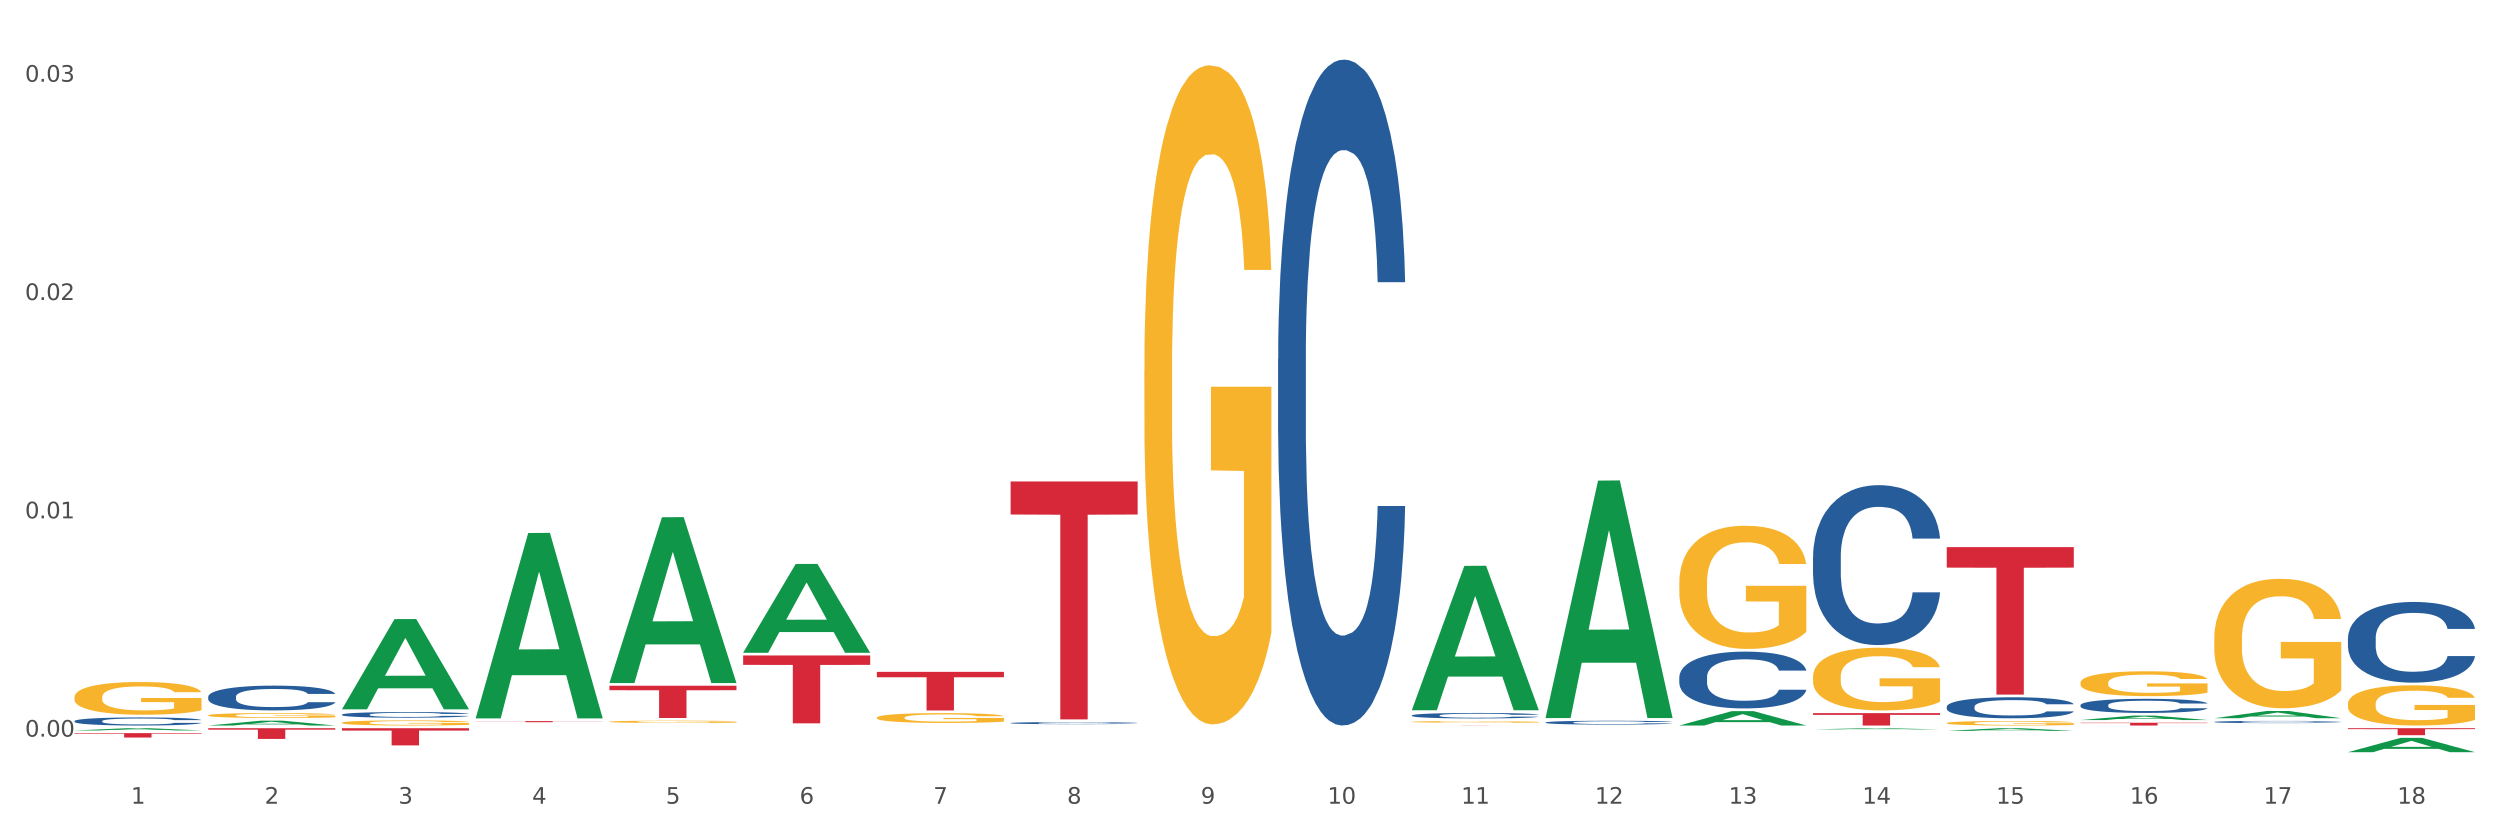 <?xml version="1.0" encoding="utf-8" standalone="no"?>
<!DOCTYPE svg PUBLIC "-//W3C//DTD SVG 1.1//EN"
  "http://www.w3.org/Graphics/SVG/1.1/DTD/svg11.dtd">
<svg xmlns:xlink="http://www.w3.org/1999/xlink" width="1080pt" height="360pt" viewBox="0 0 1080 360" xmlns="http://www.w3.org/2000/svg" version="1.1">
 <rect x="0" y="0" width="1080" height="360" fill="#333333" stroke="none"/>
 <defs>
  <style type="text/css">*{stroke-linejoin: round; stroke-linecap: butt}</style>
 </defs>
 <g id="figure_1">
  <g id="patch_1">
   <path d="M 0 360 
L 1080 360 
L 1080 0 
L 0 0 
z
" style="fill: #ffffff; stroke: #ffffff; stroke-linejoin: miter"/>
  </g>
  <g id="axes_1">
   <g id="matplotlib.axis_1">
    <g id="xtick_1">
     <g id="text_1">
      <!-- 1 -->
      <g style="fill: #4d4d4d" transform="translate(56.563 347.204) scale(0.096 -0.096)">
       <defs>
        <path id="DejaVuSans-31" d="M 794 531 
L 1825 531 
L 1825 4091 
L 703 3866 
L 703 4441 
L 1819 4666 
L 2450 4666 
L 2450 531 
L 3481 531 
L 3481 0 
L 794 0 
L 794 531 
z
" transform="scale(0.016)"/>
       </defs>
       <use xlink:href="#DejaVuSans-31"/>
      </g>
     </g>
    </g>
    <g id="xtick_2">
     <g id="text_2">
      <!-- 2 -->
      <g style="fill: #4d4d4d" transform="translate(114.336 347.204) scale(0.096 -0.096)">
       <defs>
        <path id="DejaVuSans-32" d="M 1228 531 
L 3431 531 
L 3431 0 
L 469 0 
L 469 531 
Q 828 903 1448 1529 
Q 2069 2156 2228 2338 
Q 2531 2678 2651 2914 
Q 2772 3150 2772 3378 
Q 2772 3750 2511 3984 
Q 2250 4219 1831 4219 
Q 1534 4219 1204 4116 
Q 875 4013 500 3803 
L 500 4441 
Q 881 4594 1212 4672 
Q 1544 4750 1819 4750 
Q 2544 4750 2975 4387 
Q 3406 4025 3406 3419 
Q 3406 3131 3298 2873 
Q 3191 2616 2906 2266 
Q 2828 2175 2409 1742 
Q 1991 1309 1228 531 
z
" transform="scale(0.016)"/>
       </defs>
       <use xlink:href="#DejaVuSans-32"/>
      </g>
     </g>
    </g>
    <g id="xtick_3">
     <g id="text_3">
      <!-- 3 -->
      <g style="fill: #4d4d4d" transform="translate(172.109 347.204) scale(0.096 -0.096)">
       <defs>
        <path id="DejaVuSans-33" d="M 2597 2516 
Q 3050 2419 3304 2112 
Q 3559 1806 3559 1356 
Q 3559 666 3084 287 
Q 2609 -91 1734 -91 
Q 1441 -91 1130 -33 
Q 819 25 488 141 
L 488 750 
Q 750 597 1062 519 
Q 1375 441 1716 441 
Q 2309 441 2620 675 
Q 2931 909 2931 1356 
Q 2931 1769 2642 2001 
Q 2353 2234 1838 2234 
L 1294 2234 
L 1294 2753 
L 1863 2753 
Q 2328 2753 2575 2939 
Q 2822 3125 2822 3475 
Q 2822 3834 2567 4026 
Q 2313 4219 1838 4219 
Q 1578 4219 1281 4162 
Q 984 4106 628 3988 
L 628 4550 
Q 988 4650 1302 4700 
Q 1616 4750 1894 4750 
Q 2613 4750 3031 4423 
Q 3450 4097 3450 3541 
Q 3450 3153 3228 2886 
Q 3006 2619 2597 2516 
z
" transform="scale(0.016)"/>
       </defs>
       <use xlink:href="#DejaVuSans-33"/>
      </g>
     </g>
    </g>
    <g id="xtick_4">
     <g id="text_4">
      <!-- 4 -->
      <g style="fill: #4d4d4d" transform="translate(229.882 347.204) scale(0.096 -0.096)">
       <defs>
        <path id="DejaVuSans-34" d="M 2419 4116 
L 825 1625 
L 2419 1625 
L 2419 4116 
z
M 2253 4666 
L 3047 4666 
L 3047 1625 
L 3713 1625 
L 3713 1100 
L 3047 1100 
L 3047 0 
L 2419 0 
L 2419 1100 
L 313 1100 
L 313 1709 
L 2253 4666 
z
" transform="scale(0.016)"/>
       </defs>
       <use xlink:href="#DejaVuSans-34"/>
      </g>
     </g>
    </g>
    <g id="xtick_5">
     <g id="text_5">
      <!-- 5 -->
      <g style="fill: #4d4d4d" transform="translate(287.655 347.204) scale(0.096 -0.096)">
       <defs>
        <path id="DejaVuSans-35" d="M 691 4666 
L 3169 4666 
L 3169 4134 
L 1269 4134 
L 1269 2991 
Q 1406 3038 1543 3061 
Q 1681 3084 1819 3084 
Q 2600 3084 3056 2656 
Q 3513 2228 3513 1497 
Q 3513 744 3044 326 
Q 2575 -91 1722 -91 
Q 1428 -91 1123 -41 
Q 819 9 494 109 
L 494 744 
Q 775 591 1075 516 
Q 1375 441 1709 441 
Q 2250 441 2565 725 
Q 2881 1009 2881 1497 
Q 2881 1984 2565 2268 
Q 2250 2553 1709 2553 
Q 1456 2553 1204 2497 
Q 953 2441 691 2322 
L 691 4666 
z
" transform="scale(0.016)"/>
       </defs>
       <use xlink:href="#DejaVuSans-35"/>
      </g>
     </g>
    </g>
    <g id="xtick_6">
     <g id="text_6">
      <!-- 6 -->
      <g style="fill: #4d4d4d" transform="translate(345.428 347.204) scale(0.096 -0.096)">
       <defs>
        <path id="DejaVuSans-36" d="M 2113 2584 
Q 1688 2584 1439 2293 
Q 1191 2003 1191 1497 
Q 1191 994 1439 701 
Q 1688 409 2113 409 
Q 2538 409 2786 701 
Q 3034 994 3034 1497 
Q 3034 2003 2786 2293 
Q 2538 2584 2113 2584 
z
M 3366 4563 
L 3366 3988 
Q 3128 4100 2886 4159 
Q 2644 4219 2406 4219 
Q 1781 4219 1451 3797 
Q 1122 3375 1075 2522 
Q 1259 2794 1537 2939 
Q 1816 3084 2150 3084 
Q 2853 3084 3261 2657 
Q 3669 2231 3669 1497 
Q 3669 778 3244 343 
Q 2819 -91 2113 -91 
Q 1303 -91 875 529 
Q 447 1150 447 2328 
Q 447 3434 972 4092 
Q 1497 4750 2381 4750 
Q 2619 4750 2861 4703 
Q 3103 4656 3366 4563 
z
" transform="scale(0.016)"/>
       </defs>
       <use xlink:href="#DejaVuSans-36"/>
      </g>
     </g>
    </g>
    <g id="xtick_7">
     <g id="text_7">
      <!-- 7 -->
      <g style="fill: #4d4d4d" transform="translate(403.201 347.204) scale(0.096 -0.096)">
       <defs>
        <path id="DejaVuSans-37" d="M 525 4666 
L 3525 4666 
L 3525 4397 
L 1831 0 
L 1172 0 
L 2766 4134 
L 525 4134 
L 525 4666 
z
" transform="scale(0.016)"/>
       </defs>
       <use xlink:href="#DejaVuSans-37"/>
      </g>
     </g>
    </g>
    <g id="xtick_8">
     <g id="text_8">
      <!-- 8 -->
      <g style="fill: #4d4d4d" transform="translate(460.974 347.204) scale(0.096 -0.096)">
       <defs>
        <path id="DejaVuSans-38" d="M 2034 2216 
Q 1584 2216 1326 1975 
Q 1069 1734 1069 1313 
Q 1069 891 1326 650 
Q 1584 409 2034 409 
Q 2484 409 2743 651 
Q 3003 894 3003 1313 
Q 3003 1734 2745 1975 
Q 2488 2216 2034 2216 
z
M 1403 2484 
Q 997 2584 770 2862 
Q 544 3141 544 3541 
Q 544 4100 942 4425 
Q 1341 4750 2034 4750 
Q 2731 4750 3128 4425 
Q 3525 4100 3525 3541 
Q 3525 3141 3298 2862 
Q 3072 2584 2669 2484 
Q 3125 2378 3379 2068 
Q 3634 1759 3634 1313 
Q 3634 634 3220 271 
Q 2806 -91 2034 -91 
Q 1263 -91 848 271 
Q 434 634 434 1313 
Q 434 1759 690 2068 
Q 947 2378 1403 2484 
z
M 1172 3481 
Q 1172 3119 1398 2916 
Q 1625 2713 2034 2713 
Q 2441 2713 2670 2916 
Q 2900 3119 2900 3481 
Q 2900 3844 2670 4047 
Q 2441 4250 2034 4250 
Q 1625 4250 1398 4047 
Q 1172 3844 1172 3481 
z
" transform="scale(0.016)"/>
       </defs>
       <use xlink:href="#DejaVuSans-38"/>
      </g>
     </g>
    </g>
    <g id="xtick_9">
     <g id="text_9">
      <!-- 9 -->
      <g style="fill: #4d4d4d" transform="translate(518.747 347.204) scale(0.096 -0.096)">
       <defs>
        <path id="DejaVuSans-39" d="M 703 97 
L 703 672 
Q 941 559 1184 500 
Q 1428 441 1663 441 
Q 2288 441 2617 861 
Q 2947 1281 2994 2138 
Q 2813 1869 2534 1725 
Q 2256 1581 1919 1581 
Q 1219 1581 811 2004 
Q 403 2428 403 3163 
Q 403 3881 828 4315 
Q 1253 4750 1959 4750 
Q 2769 4750 3195 4129 
Q 3622 3509 3622 2328 
Q 3622 1225 3098 567 
Q 2575 -91 1691 -91 
Q 1453 -91 1209 -44 
Q 966 3 703 97 
z
M 1959 2075 
Q 2384 2075 2632 2365 
Q 2881 2656 2881 3163 
Q 2881 3666 2632 3958 
Q 2384 4250 1959 4250 
Q 1534 4250 1286 3958 
Q 1038 3666 1038 3163 
Q 1038 2656 1286 2365 
Q 1534 2075 1959 2075 
z
" transform="scale(0.016)"/>
       </defs>
       <use xlink:href="#DejaVuSans-39"/>
      </g>
     </g>
    </g>
    <g id="xtick_10">
     <g id="text_10">
      <!-- 10 -->
      <g style="fill: #4d4d4d" transform="translate(573.466 347.204) scale(0.096 -0.096)">
       <defs>
        <path id="DejaVuSans-30" d="M 2034 4250 
Q 1547 4250 1301 3770 
Q 1056 3291 1056 2328 
Q 1056 1369 1301 889 
Q 1547 409 2034 409 
Q 2525 409 2770 889 
Q 3016 1369 3016 2328 
Q 3016 3291 2770 3770 
Q 2525 4250 2034 4250 
z
M 2034 4750 
Q 2819 4750 3233 4129 
Q 3647 3509 3647 2328 
Q 3647 1150 3233 529 
Q 2819 -91 2034 -91 
Q 1250 -91 836 529 
Q 422 1150 422 2328 
Q 422 3509 836 4129 
Q 1250 4750 2034 4750 
z
" transform="scale(0.016)"/>
       </defs>
       <use xlink:href="#DejaVuSans-31"/>
       <use xlink:href="#DejaVuSans-30" transform="translate(63.623 0)"/>
      </g>
     </g>
    </g>
    <g id="xtick_11">
     <g id="text_11">
      <!-- 11 -->
      <g style="fill: #4d4d4d" transform="translate(631.239 347.204) scale(0.096 -0.096)">
       <use xlink:href="#DejaVuSans-31"/>
       <use xlink:href="#DejaVuSans-31" transform="translate(63.623 0)"/>
      </g>
     </g>
    </g>
    <g id="xtick_12">
     <g id="text_12">
      <!-- 12 -->
      <g style="fill: #4d4d4d" transform="translate(689.012 347.204) scale(0.096 -0.096)">
       <use xlink:href="#DejaVuSans-31"/>
       <use xlink:href="#DejaVuSans-32" transform="translate(63.623 0)"/>
      </g>
     </g>
    </g>
    <g id="xtick_13">
     <g id="text_13">
      <!-- 13 -->
      <g style="fill: #4d4d4d" transform="translate(746.785 347.204) scale(0.096 -0.096)">
       <use xlink:href="#DejaVuSans-31"/>
       <use xlink:href="#DejaVuSans-33" transform="translate(63.623 0)"/>
      </g>
     </g>
    </g>
    <g id="xtick_14">
     <g id="text_14">
      <!-- 14 -->
      <g style="fill: #4d4d4d" transform="translate(804.558 347.204) scale(0.096 -0.096)">
       <use xlink:href="#DejaVuSans-31"/>
       <use xlink:href="#DejaVuSans-34" transform="translate(63.623 0)"/>
      </g>
     </g>
    </g>
    <g id="xtick_15">
     <g id="text_15">
      <!-- 15 -->
      <g style="fill: #4d4d4d" transform="translate(862.331 347.204) scale(0.096 -0.096)">
       <use xlink:href="#DejaVuSans-31"/>
       <use xlink:href="#DejaVuSans-35" transform="translate(63.623 0)"/>
      </g>
     </g>
    </g>
    <g id="xtick_16">
     <g id="text_16">
      <!-- 16 -->
      <g style="fill: #4d4d4d" transform="translate(920.104 347.204) scale(0.096 -0.096)">
       <use xlink:href="#DejaVuSans-31"/>
       <use xlink:href="#DejaVuSans-36" transform="translate(63.623 0)"/>
      </g>
     </g>
    </g>
    <g id="xtick_17">
     <g id="text_17">
      <!-- 17 -->
      <g style="fill: #4d4d4d" transform="translate(977.877 347.204) scale(0.096 -0.096)">
       <use xlink:href="#DejaVuSans-31"/>
       <use xlink:href="#DejaVuSans-37" transform="translate(63.623 0)"/>
      </g>
     </g>
    </g>
    <g id="xtick_18">
     <g id="text_18">
      <!-- 18 -->
      <g style="fill: #4d4d4d" transform="translate(1035.65 347.204) scale(0.096 -0.096)">
       <use xlink:href="#DejaVuSans-31"/>
       <use xlink:href="#DejaVuSans-38" transform="translate(63.623 0)"/>
      </g>
     </g>
    </g>
    <g id="xtick_19"/>
    <g id="xtick_20"/>
    <g id="xtick_21"/>
    <g id="xtick_22"/>
    <g id="xtick_23"/>
    <g id="xtick_24"/>
    <g id="xtick_25"/>
    <g id="xtick_26"/>
    <g id="xtick_27"/>
    <g id="xtick_28"/>
    <g id="xtick_29"/>
    <g id="xtick_30"/>
    <g id="xtick_31"/>
    <g id="xtick_32"/>
    <g id="xtick_33"/>
    <g id="xtick_34"/>
    <g id="xtick_35"/>
   </g>
   <g id="matplotlib.axis_2">
    <g id="ytick_1">
     <g id="text_19">
      <!-- 0.00 -->
      <g style="fill: #4d4d4d" transform="translate(10.8 318.226) scale(0.096 -0.096)">
       <defs>
        <path id="DejaVuSans-2e" d="M 684 794 
L 1344 794 
L 1344 0 
L 684 0 
L 684 794 
z
" transform="scale(0.016)"/>
       </defs>
       <use xlink:href="#DejaVuSans-30"/>
       <use xlink:href="#DejaVuSans-2e" transform="translate(63.623 0)"/>
       <use xlink:href="#DejaVuSans-30" transform="translate(95.41 0)"/>
       <use xlink:href="#DejaVuSans-30" transform="translate(159.033 0)"/>
      </g>
     </g>
    </g>
    <g id="ytick_2">
     <g id="text_20">
      <!-- 0.01 -->
      <g style="fill: #4d4d4d" transform="translate(10.8 223.92) scale(0.096 -0.096)">
       <use xlink:href="#DejaVuSans-30"/>
       <use xlink:href="#DejaVuSans-2e" transform="translate(63.623 0)"/>
       <use xlink:href="#DejaVuSans-30" transform="translate(95.41 0)"/>
       <use xlink:href="#DejaVuSans-31" transform="translate(159.033 0)"/>
      </g>
     </g>
    </g>
    <g id="ytick_3">
     <g id="text_21">
      <!-- 0.02 -->
      <g style="fill: #4d4d4d" transform="translate(10.8 129.614) scale(0.096 -0.096)">
       <use xlink:href="#DejaVuSans-30"/>
       <use xlink:href="#DejaVuSans-2e" transform="translate(63.623 0)"/>
       <use xlink:href="#DejaVuSans-30" transform="translate(95.41 0)"/>
       <use xlink:href="#DejaVuSans-32" transform="translate(159.033 0)"/>
      </g>
     </g>
    </g>
    <g id="ytick_4">
     <g id="text_22">
      <!-- 0.03 -->
      <g style="fill: #4d4d4d" transform="translate(10.8 35.309) scale(0.096 -0.096)">
       <use xlink:href="#DejaVuSans-30"/>
       <use xlink:href="#DejaVuSans-2e" transform="translate(63.623 0)"/>
       <use xlink:href="#DejaVuSans-30" transform="translate(95.41 0)"/>
       <use xlink:href="#DejaVuSans-33" transform="translate(159.033 0)"/>
      </g>
     </g>
    </g>
    <g id="ytick_5"/>
    <g id="ytick_6"/>
    <g id="ytick_7"/>
   </g>
   <g id="PolyCollection_1">
    <path d="M 32.175 315.549 
L 32.232 315.548 
L 54.864 314.58 
L 64.257 314.579 
L 87.059 315.551 
L 76.196 315.551 
L 71.273 315.325 
L 47.905 315.325 
L 47.735 315.328 
L 42.982 315.551 
L 32.175 315.551 
L 32.175 315.549 
L 50.847 315.19 
L 68.331 315.189 
L 59.674 314.786 
L 59.561 314.784 
L 59.447 314.787 
L 50.79 315.189 
L 50.847 315.19 
L 32.175 315.549 
z
" clip-path="url(#p381a41c349)" style="fill: #109648"/>
    <path d="M 89.948 313.42 
L 90.005 313.418 
L 112.637 311.333 
L 122.03 311.331 
L 144.832 313.424 
L 133.969 313.424 
L 129.046 312.936 
L 105.678 312.936 
L 105.508 312.944 
L 100.755 313.424 
L 89.948 313.424 
L 89.948 313.42 
L 108.62 312.646 
L 126.104 312.644 
L 117.447 311.777 
L 117.334 311.773 
L 117.22 311.779 
L 108.563 312.644 
L 108.62 312.646 
L 89.948 313.42 
z
" clip-path="url(#p381a41c349)" style="fill: #109648"/>
    <path d="M 147.721 306.372 
L 147.778 306.335 
L 170.41 267.455 
L 179.803 267.418 
L 202.605 306.445 
L 191.742 306.445 
L 186.819 297.357 
L 163.451 297.357 
L 163.281 297.504 
L 158.528 306.445 
L 147.721 306.445 
L 147.721 306.372 
L 166.393 291.934 
L 183.877 291.897 
L 175.22 275.737 
L 175.107 275.663 
L 174.993 275.773 
L 166.336 291.897 
L 166.393 291.934 
L 147.721 306.372 
z
" clip-path="url(#p381a41c349)" style="fill: #109648"/>
    <path d="M 205.494 310.204 
L 205.551 310.129 
L 228.183 230.266 
L 237.576 230.191 
L 260.378 310.354 
L 249.515 310.354 
L 244.592 291.687 
L 221.224 291.687 
L 221.054 291.988 
L 216.301 310.354 
L 205.494 310.354 
L 205.494 310.204 
L 224.166 280.547 
L 241.65 280.472 
L 232.993 247.278 
L 232.88 247.127 
L 232.766 247.353 
L 224.109 280.472 
L 224.166 280.547 
L 205.494 310.204 
z
" clip-path="url(#p381a41c349)" style="fill: #109648"/>
    <path d="M 263.267 294.949 
L 263.324 294.881 
L 285.956 223.453 
L 295.349 223.386 
L 318.151 295.083 
L 307.288 295.083 
L 302.365 278.388 
L 278.997 278.388 
L 278.827 278.657 
L 274.074 295.083 
L 263.267 295.083 
L 263.267 294.949 
L 281.939 268.424 
L 299.423 268.357 
L 290.766 238.668 
L 290.653 238.533 
L 290.539 238.735 
L 281.882 268.357 
L 281.939 268.424 
L 263.267 294.949 
z
" clip-path="url(#p381a41c349)" style="fill: #109648"/>
    <path d="M 321.04 281.924 
L 321.096 281.888 
L 343.729 243.637 
L 353.122 243.601 
L 375.924 281.996 
L 365.061 281.996 
L 360.138 273.055 
L 336.77 273.055 
L 336.6 273.199 
L 331.847 281.996 
L 321.04 281.996 
L 321.04 281.924 
L 339.712 267.719 
L 357.196 267.683 
L 348.539 251.785 
L 348.425 251.712 
L 348.312 251.821 
L 339.655 267.683 
L 339.712 267.719 
L 321.04 281.924 
z
" clip-path="url(#p381a41c349)" style="fill: #109648"/>
    <path d="M 609.905 306.725 
L 609.961 306.667 
L 632.594 244.46 
L 641.987 244.401 
L 664.789 306.843 
L 653.925 306.843 
L 649.003 292.302 
L 625.635 292.302 
L 625.465 292.537 
L 620.712 306.843 
L 609.905 306.843 
L 609.905 306.725 
L 628.577 283.625 
L 646.061 283.566 
L 637.404 257.71 
L 637.29 257.593 
L 637.177 257.769 
L 628.52 283.566 
L 628.577 283.625 
L 609.905 306.725 
z
" clip-path="url(#p381a41c349)" style="fill: #109648"/>
    <path d="M 667.678 310.012 
L 667.734 309.916 
L 690.367 207.629 
L 699.76 207.532 
L 722.562 310.205 
L 711.698 310.205 
L 706.776 286.296 
L 683.408 286.296 
L 683.238 286.682 
L 678.485 310.205 
L 667.678 310.205 
L 667.678 310.012 
L 686.35 272.028 
L 703.834 271.932 
L 695.177 229.417 
L 695.063 229.224 
L 694.95 229.513 
L 686.293 271.932 
L 686.35 272.028 
L 667.678 310.012 
z
" clip-path="url(#p381a41c349)" style="fill: #109648"/>
    <path d="M 725.451 313.412 
L 725.507 313.406 
L 748.14 307.204 
L 757.533 307.198 
L 780.335 313.424 
L 769.471 313.424 
L 764.549 311.974 
L 741.181 311.974 
L 741.011 311.997 
L 736.258 313.424 
L 725.451 313.424 
L 725.451 313.412 
L 744.123 311.109 
L 761.607 311.103 
L 752.95 308.525 
L 752.836 308.514 
L 752.723 308.531 
L 744.066 311.103 
L 744.123 311.109 
L 725.451 313.412 
z
" clip-path="url(#p381a41c349)" style="fill: #109648"/>
    <path d="M 956.543 311.864 
L 956.608 311.863 
L 956.608 311.838 
L 956.802 311.805 
L 957.516 311.743 
L 958.424 311.696 
L 959.981 311.642 
L 960.824 311.619 
L 961.927 311.593 
L 964.198 311.552 
L 966.793 311.517 
L 968.609 311.497 
L 969.972 311.485 
L 973.021 311.463 
L 974.773 311.453 
L 976.589 311.445 
L 978.146 311.44 
L 980.741 311.434 
L 982.817 311.431 
L 985.217 311.43 
L 987.229 311.431 
L 989.888 311.435 
L 993.781 311.445 
L 995.273 311.451 
L 997.284 311.462 
L 999.36 311.476 
L 1001.047 311.49 
L 1002.993 311.51 
L 1005.004 311.537 
L 1006.951 311.57 
L 1008.313 311.601 
L 1009.416 311.634 
L 1010.389 311.673 
L 1011.103 311.717 
L 1011.427 311.753 
L 999.555 311.753 
L 999.231 311.72 
L 998.582 311.685 
L 997.933 311.661 
L 997.219 311.642 
L 996.116 311.62 
L 995.143 311.606 
L 993.521 311.589 
L 992.029 311.578 
L 990.797 311.572 
L 989.305 311.567 
L 986.126 311.562 
L 983.855 311.562 
L 982.428 311.563 
L 980.676 311.568 
L 979.184 311.574 
L 977.432 311.584 
L 976.07 311.596 
L 974.708 311.611 
L 973.929 311.621 
L 972.761 311.641 
L 971.983 311.657 
L 970.945 311.684 
L 970.361 311.703 
L 969.323 311.754 
L 968.869 311.791 
L 968.674 311.816 
L 968.545 311.844 
L 968.545 311.982 
L 968.934 312.043 
L 969.258 312.07 
L 969.777 312.1 
L 970.75 312.138 
L 972.178 312.176 
L 973.67 312.204 
L 974.902 312.22 
L 976.07 312.233 
L 977.238 312.242 
L 978.665 312.251 
L 979.833 312.256 
L 981.584 312.262 
L 983.66 312.264 
L 985.282 312.264 
L 988.591 312.26 
L 990.083 312.256 
L 991.51 312.249 
L 993.067 312.24 
L 994.3 312.229 
L 995.014 312.221 
L 996.181 312.204 
L 997.09 312.187 
L 997.868 312.167 
L 998.387 312.149 
L 998.971 312.123 
L 999.425 312.093 
L 999.555 312.077 
L 1011.427 312.077 
L 1011.168 312.108 
L 1010.713 312.139 
L 1009.805 312.181 
L 1009.092 312.204 
L 1007.989 312.234 
L 1006.821 312.258 
L 1005.199 312.285 
L 1003.707 312.306 
L 1002.15 312.323 
L 1000.463 312.339 
L 997.414 312.361 
L 996.311 312.367 
L 993.976 312.378 
L 992.159 312.384 
L 989.499 312.39 
L 986.774 312.394 
L 983.92 312.395 
L 981.39 312.393 
L 978.6 312.388 
L 976.849 312.382 
L 974.902 312.374 
L 972.632 312.362 
L 970.491 312.347 
L 968.48 312.33 
L 966.598 312.309 
L 964.847 312.286 
L 962.576 312.248 
L 960.889 312.211 
L 959.657 312.177 
L 958.813 312.148 
L 957.97 312.111 
L 957.516 312.086 
L 956.802 312.024 
L 956.543 311.967 
L 956.543 311.864 
z
" clip-path="url(#p381a41c349)" style="fill: #255c99"/>
    <path d="M 840.997 236.361 
L 895.881 236.361 
L 895.881 245.213 
L 874.291 245.273 
L 874.291 300.06 
L 862.456 300.06 
L 862.456 245.273 
L 840.997 245.213 
L 840.997 236.421 
L 840.997 236.361 
z
" clip-path="url(#p381a41c349)" style="fill: #d62839"/>
    <path d="M 783.224 308.072 
L 838.108 308.072 
L 838.108 308.815 
L 816.519 308.82 
L 816.519 313.424 
L 804.683 313.424 
L 804.683 308.82 
L 783.224 308.815 
L 783.224 308.077 
L 783.224 308.072 
z
" clip-path="url(#p381a41c349)" style="fill: #d62839"/>
    <path d="M 1014.316 275.703 
L 1014.381 275.671 
L 1014.381 274.78 
L 1014.575 273.57 
L 1015.289 271.341 
L 1016.197 269.654 
L 1017.754 267.68 
L 1018.597 266.852 
L 1019.7 265.929 
L 1021.971 264.433 
L 1024.566 263.159 
L 1026.382 262.459 
L 1027.745 262.013 
L 1030.794 261.217 
L 1032.546 260.867 
L 1034.362 260.58 
L 1035.919 260.389 
L 1038.514 260.167 
L 1040.59 260.071 
L 1042.99 260.039 
L 1045.002 260.071 
L 1047.661 260.198 
L 1051.554 260.58 
L 1053.046 260.803 
L 1055.057 261.185 
L 1057.133 261.695 
L 1058.82 262.204 
L 1060.766 262.936 
L 1062.777 263.892 
L 1064.724 265.101 
L 1066.086 266.216 
L 1067.189 267.394 
L 1068.162 268.826 
L 1068.876 270.386 
L 1069.2 271.692 
L 1057.328 271.692 
L 1057.003 270.514 
L 1056.355 269.24 
L 1055.706 268.381 
L 1054.992 267.68 
L 1053.889 266.884 
L 1052.916 266.375 
L 1051.294 265.77 
L 1049.802 265.388 
L 1048.57 265.165 
L 1047.078 264.974 
L 1043.899 264.783 
L 1041.628 264.783 
L 1040.201 264.847 
L 1038.449 265.006 
L 1036.957 265.229 
L 1035.205 265.611 
L 1033.843 266.025 
L 1032.481 266.566 
L 1031.702 266.948 
L 1030.534 267.648 
L 1029.756 268.221 
L 1028.718 269.208 
L 1028.134 269.909 
L 1027.096 271.724 
L 1026.642 273.061 
L 1026.447 273.984 
L 1026.318 275.003 
L 1026.318 279.969 
L 1026.707 282.198 
L 1027.031 283.153 
L 1027.55 284.236 
L 1028.523 285.636 
L 1029.951 287.005 
L 1031.443 287.992 
L 1032.675 288.597 
L 1033.843 289.043 
L 1035.011 289.393 
L 1036.438 289.712 
L 1037.606 289.903 
L 1039.357 290.094 
L 1041.433 290.189 
L 1043.055 290.189 
L 1046.364 290.03 
L 1047.856 289.871 
L 1049.283 289.648 
L 1050.84 289.298 
L 1052.073 288.916 
L 1052.787 288.629 
L 1053.954 288.024 
L 1054.863 287.387 
L 1055.641 286.655 
L 1056.16 286.018 
L 1056.744 285.063 
L 1057.198 283.981 
L 1057.328 283.408 
L 1069.2 283.408 
L 1068.94 284.554 
L 1068.486 285.668 
L 1067.578 287.165 
L 1066.864 288.024 
L 1065.762 289.075 
L 1064.594 289.966 
L 1062.972 290.953 
L 1061.48 291.686 
L 1059.923 292.322 
L 1058.236 292.895 
L 1055.187 293.691 
L 1054.084 293.914 
L 1051.749 294.296 
L 1049.932 294.519 
L 1047.272 294.742 
L 1044.547 294.869 
L 1041.693 294.901 
L 1039.163 294.837 
L 1036.373 294.646 
L 1034.622 294.455 
L 1032.675 294.169 
L 1030.405 293.723 
L 1028.264 293.182 
L 1026.253 292.545 
L 1024.371 291.813 
L 1022.62 290.985 
L 1020.349 289.616 
L 1018.662 288.279 
L 1017.43 287.037 
L 1016.586 285.987 
L 1015.743 284.649 
L 1015.289 283.726 
L 1014.575 281.498 
L 1014.316 279.428 
L 1014.316 275.703 
z
" clip-path="url(#p381a41c349)" style="fill: #255c99"/>
    <path d="M 436.586 207.984 
L 491.47 207.984 
L 491.47 222.269 
L 469.881 222.366 
L 469.881 310.779 
L 458.045 310.779 
L 458.045 222.366 
L 436.586 222.269 
L 436.586 208.081 
L 436.586 207.984 
z
" clip-path="url(#p381a41c349)" style="fill: #d62839"/>
    <path d="M 378.813 290.254 
L 433.697 290.254 
L 433.697 292.57 
L 412.108 292.585 
L 412.108 306.915 
L 400.272 306.915 
L 400.272 292.585 
L 378.813 292.57 
L 378.813 290.27 
L 378.813 290.254 
z
" clip-path="url(#p381a41c349)" style="fill: #d62839"/>
    <path d="M 321.04 283.151 
L 375.924 283.151 
L 375.924 287.227 
L 354.335 287.255 
L 354.335 312.48 
L 342.499 312.48 
L 342.499 287.255 
L 321.04 287.227 
L 321.04 283.179 
L 321.04 283.151 
z
" clip-path="url(#p381a41c349)" style="fill: #d62839"/>
    <path d="M 609.905 313.366 
L 664.789 313.366 
L 664.789 313.374 
L 643.2 313.374 
L 643.2 313.424 
L 631.364 313.424 
L 631.364 313.374 
L 609.905 313.374 
L 609.905 313.366 
L 609.905 313.366 
z
" clip-path="url(#p381a41c349)" style="fill: #d62839"/>
    <path d="M 725.451 292.528 
L 725.516 292.505 
L 725.516 291.878 
L 725.71 291.026 
L 726.424 289.457 
L 727.332 288.269 
L 728.889 286.88 
L 729.733 286.297 
L 730.835 285.647 
L 733.106 284.593 
L 735.701 283.697 
L 737.518 283.204 
L 738.88 282.89 
L 741.929 282.33 
L 743.681 282.083 
L 745.497 281.881 
L 747.054 281.747 
L 749.649 281.59 
L 751.725 281.523 
L 754.126 281.5 
L 756.137 281.523 
L 758.797 281.612 
L 762.689 281.881 
L 764.181 282.038 
L 766.192 282.307 
L 768.268 282.666 
L 769.955 283.024 
L 771.901 283.54 
L 773.912 284.212 
L 775.859 285.064 
L 777.221 285.849 
L 778.324 286.678 
L 779.297 287.686 
L 780.011 288.785 
L 780.335 289.704 
L 768.463 289.704 
L 768.139 288.874 
L 767.49 287.978 
L 766.841 287.373 
L 766.127 286.88 
L 765.025 286.319 
L 764.051 285.961 
L 762.43 285.535 
L 760.937 285.266 
L 759.705 285.109 
L 758.213 284.974 
L 755.034 284.84 
L 752.763 284.84 
L 751.336 284.885 
L 749.584 284.997 
L 748.092 285.154 
L 746.341 285.423 
L 744.978 285.714 
L 743.616 286.095 
L 742.837 286.364 
L 741.67 286.857 
L 740.891 287.261 
L 739.853 287.955 
L 739.269 288.448 
L 738.231 289.726 
L 737.777 290.667 
L 737.582 291.317 
L 737.453 292.035 
L 737.453 295.531 
L 737.842 297.1 
L 738.166 297.772 
L 738.685 298.535 
L 739.658 299.521 
L 741.086 300.484 
L 742.578 301.179 
L 743.81 301.605 
L 744.978 301.919 
L 746.146 302.166 
L 747.573 302.39 
L 748.741 302.524 
L 750.493 302.659 
L 752.569 302.726 
L 754.19 302.726 
L 757.499 302.614 
L 758.991 302.502 
L 760.418 302.345 
L 761.975 302.098 
L 763.208 301.829 
L 763.922 301.628 
L 765.089 301.202 
L 765.998 300.753 
L 766.776 300.238 
L 767.295 299.79 
L 767.879 299.117 
L 768.333 298.355 
L 768.463 297.952 
L 780.335 297.952 
L 780.076 298.759 
L 779.621 299.543 
L 778.713 300.597 
L 778 301.202 
L 776.897 301.941 
L 775.729 302.569 
L 774.107 303.264 
L 772.615 303.779 
L 771.058 304.228 
L 769.371 304.631 
L 766.322 305.191 
L 765.219 305.348 
L 762.884 305.617 
L 761.067 305.774 
L 758.407 305.931 
L 755.683 306.021 
L 752.828 306.043 
L 750.298 305.998 
L 747.508 305.864 
L 745.757 305.729 
L 743.81 305.528 
L 741.54 305.214 
L 739.399 304.833 
L 737.388 304.384 
L 735.506 303.869 
L 733.755 303.286 
L 731.484 302.322 
L 729.797 301.381 
L 728.565 300.507 
L 727.721 299.767 
L 726.878 298.826 
L 726.424 298.176 
L 725.71 296.607 
L 725.451 295.15 
L 725.451 292.528 
z
" clip-path="url(#p381a41c349)" style="fill: #255c99"/>
    <path d="M 783.224 240.626 
L 783.289 240.563 
L 783.289 238.796 
L 783.483 236.399 
L 784.197 231.983 
L 785.105 228.64 
L 786.662 224.728 
L 787.506 223.088 
L 788.608 221.259 
L 790.879 218.293 
L 793.474 215.77 
L 795.291 214.382 
L 796.653 213.499 
L 799.702 211.922 
L 801.454 211.228 
L 803.27 210.66 
L 804.827 210.282 
L 807.422 209.84 
L 809.498 209.651 
L 811.899 209.588 
L 813.91 209.651 
L 816.57 209.903 
L 820.462 210.66 
L 821.954 211.102 
L 823.965 211.859 
L 826.041 212.868 
L 827.728 213.877 
L 829.674 215.328 
L 831.685 217.221 
L 833.632 219.618 
L 834.994 221.826 
L 836.097 224.16 
L 837.07 226.999 
L 837.784 230.091 
L 838.108 232.677 
L 826.236 232.677 
L 825.912 230.343 
L 825.263 227.819 
L 824.614 226.116 
L 823.9 224.728 
L 822.798 223.151 
L 821.824 222.142 
L 820.203 220.943 
L 818.71 220.186 
L 817.478 219.744 
L 815.986 219.366 
L 812.807 218.987 
L 810.536 218.987 
L 809.109 219.114 
L 807.357 219.429 
L 805.865 219.871 
L 804.114 220.628 
L 802.751 221.448 
L 801.389 222.52 
L 800.61 223.277 
L 799.443 224.665 
L 798.664 225.801 
L 797.626 227.756 
L 797.042 229.144 
L 796.004 232.74 
L 795.55 235.39 
L 795.355 237.219 
L 795.226 239.238 
L 795.226 249.079 
L 795.615 253.495 
L 795.939 255.388 
L 796.458 257.533 
L 797.431 260.309 
L 798.859 263.021 
L 800.351 264.977 
L 801.583 266.176 
L 802.751 267.059 
L 803.919 267.753 
L 805.346 268.384 
L 806.514 268.762 
L 808.266 269.141 
L 810.342 269.33 
L 811.963 269.33 
L 815.272 269.015 
L 816.764 268.699 
L 818.191 268.258 
L 819.748 267.564 
L 820.981 266.807 
L 821.695 266.239 
L 822.862 265.04 
L 823.771 263.778 
L 824.549 262.328 
L 825.068 261.066 
L 825.652 259.173 
L 826.106 257.028 
L 826.236 255.893 
L 838.108 255.893 
L 837.849 258.164 
L 837.394 260.372 
L 836.486 263.337 
L 835.773 265.04 
L 834.67 267.122 
L 833.502 268.888 
L 831.88 270.844 
L 830.388 272.295 
L 828.831 273.557 
L 827.144 274.692 
L 824.095 276.27 
L 822.992 276.711 
L 820.657 277.468 
L 818.84 277.91 
L 816.18 278.351 
L 813.456 278.604 
L 810.601 278.667 
L 808.071 278.541 
L 805.281 278.162 
L 803.53 277.784 
L 801.583 277.216 
L 799.313 276.333 
L 797.172 275.26 
L 795.161 273.998 
L 793.279 272.547 
L 791.528 270.907 
L 789.257 268.195 
L 787.57 265.545 
L 786.338 263.085 
L 785.494 261.003 
L 784.651 258.353 
L 784.197 256.524 
L 783.483 252.108 
L 783.224 248.007 
L 783.224 240.626 
z
" clip-path="url(#p381a41c349)" style="fill: #255c99"/>
    <path d="M 840.997 305.3 
L 841.062 305.292 
L 841.062 305.06 
L 841.256 304.744 
L 841.97 304.163 
L 842.878 303.723 
L 844.435 303.208 
L 845.278 302.992 
L 846.381 302.752 
L 848.652 302.361 
L 851.247 302.029 
L 853.063 301.847 
L 854.426 301.73 
L 857.475 301.523 
L 859.227 301.432 
L 861.043 301.357 
L 862.6 301.307 
L 865.195 301.249 
L 867.271 301.224 
L 869.672 301.216 
L 871.683 301.224 
L 874.343 301.257 
L 878.235 301.357 
L 879.727 301.415 
L 881.738 301.515 
L 883.814 301.647 
L 885.501 301.78 
L 887.447 301.971 
L 889.458 302.22 
L 891.405 302.536 
L 892.767 302.826 
L 893.87 303.134 
L 894.843 303.507 
L 895.557 303.914 
L 895.881 304.254 
L 884.009 304.254 
L 883.685 303.947 
L 883.036 303.615 
L 882.387 303.391 
L 881.673 303.208 
L 880.571 303.001 
L 879.597 302.868 
L 877.976 302.71 
L 876.483 302.611 
L 875.251 302.552 
L 873.759 302.503 
L 870.58 302.453 
L 868.309 302.453 
L 866.882 302.469 
L 865.13 302.511 
L 863.638 302.569 
L 861.887 302.669 
L 860.524 302.777 
L 859.162 302.918 
L 858.383 303.017 
L 857.216 303.2 
L 856.437 303.349 
L 855.399 303.607 
L 854.815 303.789 
L 853.777 304.263 
L 853.323 304.611 
L 853.128 304.852 
L 852.999 305.118 
L 852.999 306.413 
L 853.388 306.994 
L 853.712 307.243 
L 854.231 307.525 
L 855.204 307.891 
L 856.632 308.248 
L 858.124 308.505 
L 859.356 308.663 
L 860.524 308.779 
L 861.692 308.87 
L 863.119 308.953 
L 864.287 309.003 
L 866.039 309.053 
L 868.115 309.078 
L 869.736 309.078 
L 873.045 309.036 
L 874.537 308.995 
L 875.964 308.937 
L 877.521 308.846 
L 878.754 308.746 
L 879.468 308.671 
L 880.635 308.513 
L 881.544 308.347 
L 882.322 308.156 
L 882.841 307.99 
L 883.425 307.741 
L 883.879 307.459 
L 884.009 307.31 
L 895.881 307.31 
L 895.622 307.609 
L 895.167 307.899 
L 894.259 308.289 
L 893.546 308.513 
L 892.443 308.787 
L 891.275 309.02 
L 889.653 309.277 
L 888.161 309.468 
L 886.604 309.634 
L 884.917 309.784 
L 881.868 309.991 
L 880.765 310.049 
L 878.43 310.149 
L 876.613 310.207 
L 873.953 310.265 
L 871.229 310.298 
L 868.374 310.307 
L 865.844 310.29 
L 863.054 310.24 
L 861.303 310.191 
L 859.356 310.116 
L 857.086 310 
L 854.945 309.858 
L 852.934 309.692 
L 851.052 309.501 
L 849.301 309.286 
L 847.03 308.929 
L 845.343 308.58 
L 844.111 308.256 
L 843.267 307.982 
L 842.424 307.633 
L 841.97 307.393 
L 841.256 306.811 
L 840.997 306.272 
L 840.997 305.3 
z
" clip-path="url(#p381a41c349)" style="fill: #255c99"/>
    <path d="M 898.77 304.629 
L 898.835 304.623 
L 898.835 304.468 
L 899.029 304.256 
L 899.743 303.867 
L 900.651 303.572 
L 902.208 303.227 
L 903.051 303.082 
L 904.154 302.921 
L 906.425 302.659 
L 909.02 302.437 
L 910.836 302.314 
L 912.199 302.236 
L 915.248 302.097 
L 917 302.036 
L 918.816 301.986 
L 920.373 301.953 
L 922.968 301.914 
L 925.044 301.897 
L 927.444 301.891 
L 929.456 301.897 
L 932.116 301.919 
L 936.008 301.986 
L 937.5 302.025 
L 939.511 302.092 
L 941.587 302.181 
L 943.274 302.27 
L 945.22 302.398 
L 947.231 302.565 
L 949.178 302.776 
L 950.54 302.971 
L 951.643 303.177 
L 952.616 303.427 
L 953.33 303.7 
L 953.654 303.928 
L 941.782 303.928 
L 941.458 303.722 
L 940.809 303.499 
L 940.16 303.349 
L 939.446 303.227 
L 938.344 303.088 
L 937.37 302.999 
L 935.749 302.893 
L 934.256 302.826 
L 933.024 302.787 
L 931.532 302.754 
L 928.353 302.72 
L 926.082 302.72 
L 924.655 302.732 
L 922.903 302.759 
L 921.411 302.798 
L 919.659 302.865 
L 918.297 302.937 
L 916.935 303.032 
L 916.156 303.099 
L 914.988 303.221 
L 914.21 303.321 
L 913.172 303.494 
L 912.588 303.616 
L 911.55 303.933 
L 911.096 304.167 
L 910.901 304.329 
L 910.772 304.507 
L 910.772 305.375 
L 911.161 305.764 
L 911.485 305.931 
L 912.004 306.12 
L 912.977 306.365 
L 914.405 306.604 
L 915.897 306.777 
L 917.129 306.882 
L 918.297 306.96 
L 919.465 307.022 
L 920.892 307.077 
L 922.06 307.111 
L 923.811 307.144 
L 925.887 307.161 
L 927.509 307.161 
L 930.818 307.133 
L 932.31 307.105 
L 933.737 307.066 
L 935.294 307.005 
L 936.527 306.938 
L 937.241 306.888 
L 938.408 306.782 
L 939.317 306.671 
L 940.095 306.543 
L 940.614 306.432 
L 941.198 306.265 
L 941.652 306.076 
L 941.782 305.975 
L 953.654 305.975 
L 953.395 306.176 
L 952.94 306.371 
L 952.032 306.632 
L 951.319 306.782 
L 950.216 306.966 
L 949.048 307.122 
L 947.426 307.294 
L 945.934 307.422 
L 944.377 307.533 
L 942.69 307.634 
L 939.641 307.773 
L 938.538 307.812 
L 936.203 307.878 
L 934.386 307.917 
L 931.726 307.956 
L 929.002 307.979 
L 926.147 307.984 
L 923.617 307.973 
L 920.827 307.94 
L 919.076 307.906 
L 917.129 307.856 
L 914.859 307.778 
L 912.718 307.684 
L 910.707 307.572 
L 908.825 307.444 
L 907.074 307.3 
L 904.803 307.061 
L 903.116 306.827 
L 901.884 306.61 
L 901.04 306.426 
L 900.197 306.193 
L 899.743 306.031 
L 899.029 305.642 
L 898.77 305.28 
L 898.77 304.629 
z
" clip-path="url(#p381a41c349)" style="fill: #255c99"/>
    <path d="M 898.77 312.218 
L 953.654 312.218 
L 953.654 312.385 
L 932.064 312.387 
L 932.064 313.424 
L 920.229 313.424 
L 920.229 312.387 
L 898.77 312.385 
L 898.77 312.219 
L 898.77 312.218 
z
" clip-path="url(#p381a41c349)" style="fill: #d62839"/>
    <path d="M 1014.316 314.579 
L 1069.2 314.579 
L 1069.2 314.999 
L 1047.61 315.002 
L 1047.61 317.601 
L 1035.775 317.601 
L 1035.775 315.002 
L 1014.316 314.999 
L 1014.316 314.582 
L 1014.316 314.579 
z
" clip-path="url(#p381a41c349)" style="fill: #d62839"/>
    <path d="M 609.905 309.063 
L 609.97 309.061 
L 609.97 309 
L 610.164 308.918 
L 610.878 308.767 
L 611.786 308.652 
L 613.343 308.518 
L 614.187 308.461 
L 615.289 308.398 
L 617.56 308.297 
L 620.155 308.21 
L 621.972 308.162 
L 623.334 308.132 
L 626.383 308.078 
L 628.135 308.054 
L 629.951 308.035 
L 631.508 308.022 
L 634.103 308.007 
L 636.179 308 
L 638.58 307.998 
L 640.591 308 
L 643.251 308.009 
L 647.143 308.035 
L 648.635 308.05 
L 650.646 308.076 
L 652.722 308.111 
L 654.409 308.145 
L 656.355 308.195 
L 658.367 308.26 
L 660.313 308.342 
L 661.675 308.418 
L 662.778 308.498 
L 663.751 308.596 
L 664.465 308.702 
L 664.789 308.79 
L 652.917 308.79 
L 652.593 308.71 
L 651.944 308.624 
L 651.295 308.565 
L 650.581 308.518 
L 649.479 308.463 
L 648.505 308.429 
L 646.884 308.388 
L 645.391 308.362 
L 644.159 308.347 
L 642.667 308.334 
L 639.488 308.321 
L 637.217 308.321 
L 635.79 308.325 
L 634.038 308.336 
L 632.546 308.351 
L 630.795 308.377 
L 629.432 308.405 
L 628.07 308.442 
L 627.291 308.468 
L 626.124 308.515 
L 625.345 308.554 
L 624.307 308.621 
L 623.723 308.669 
L 622.685 308.793 
L 622.231 308.883 
L 622.036 308.946 
L 621.907 309.016 
L 621.907 309.353 
L 622.296 309.505 
L 622.62 309.57 
L 623.139 309.643 
L 624.112 309.739 
L 625.54 309.832 
L 627.032 309.899 
L 628.264 309.94 
L 629.432 309.97 
L 630.6 309.994 
L 632.027 310.016 
L 633.195 310.029 
L 634.947 310.042 
L 637.023 310.048 
L 638.644 310.048 
L 641.953 310.037 
L 643.445 310.027 
L 644.872 310.012 
L 646.429 309.988 
L 647.662 309.962 
L 648.376 309.942 
L 649.543 309.901 
L 650.452 309.858 
L 651.23 309.808 
L 651.749 309.765 
L 652.333 309.7 
L 652.787 309.626 
L 652.917 309.587 
L 664.789 309.587 
L 664.53 309.665 
L 664.076 309.741 
L 663.167 309.843 
L 662.454 309.901 
L 661.351 309.973 
L 660.183 310.033 
L 658.561 310.1 
L 657.069 310.15 
L 655.512 310.193 
L 653.825 310.232 
L 650.776 310.286 
L 649.673 310.302 
L 647.338 310.328 
L 645.521 310.343 
L 642.861 310.358 
L 640.137 310.367 
L 637.282 310.369 
L 634.752 310.364 
L 631.962 310.351 
L 630.211 310.338 
L 628.264 310.319 
L 625.994 310.289 
L 623.853 310.252 
L 621.842 310.209 
L 619.96 310.159 
L 618.209 310.102 
L 615.938 310.009 
L 614.251 309.918 
L 613.019 309.834 
L 612.175 309.763 
L 611.332 309.672 
L 610.878 309.609 
L 610.164 309.457 
L 609.905 309.316 
L 609.905 309.063 
z
" clip-path="url(#p381a41c349)" style="fill: #255c99"/>
    <path d="M 89.948 300.997 
L 90.013 300.987 
L 90.013 300.714 
L 90.207 300.342 
L 90.921 299.659 
L 91.829 299.141 
L 93.386 298.535 
L 94.23 298.281 
L 95.333 297.997 
L 97.603 297.538 
L 100.198 297.147 
L 102.015 296.932 
L 103.377 296.795 
L 106.426 296.551 
L 108.178 296.444 
L 109.994 296.356 
L 111.551 296.297 
L 114.146 296.229 
L 116.222 296.199 
L 118.623 296.19 
L 120.634 296.199 
L 123.294 296.239 
L 127.186 296.356 
L 128.678 296.424 
L 130.69 296.541 
L 132.766 296.698 
L 134.452 296.854 
L 136.399 297.079 
L 138.41 297.372 
L 140.356 297.743 
L 141.718 298.085 
L 142.821 298.447 
L 143.794 298.887 
L 144.508 299.365 
L 144.832 299.766 
L 132.96 299.766 
L 132.636 299.404 
L 131.987 299.014 
L 131.338 298.75 
L 130.625 298.535 
L 129.522 298.291 
L 128.549 298.134 
L 126.927 297.949 
L 125.435 297.831 
L 124.202 297.763 
L 122.71 297.704 
L 119.531 297.646 
L 117.26 297.646 
L 115.833 297.665 
L 114.082 297.714 
L 112.589 297.782 
L 110.838 297.9 
L 109.475 298.027 
L 108.113 298.193 
L 107.335 298.31 
L 106.167 298.525 
L 105.388 298.701 
L 104.35 299.004 
L 103.766 299.219 
L 102.728 299.776 
L 102.274 300.186 
L 102.08 300.47 
L 101.95 300.782 
L 101.95 302.307 
L 102.339 302.991 
L 102.663 303.284 
L 103.183 303.616 
L 104.156 304.046 
L 105.583 304.466 
L 107.075 304.769 
L 108.308 304.955 
L 109.475 305.091 
L 110.643 305.199 
L 112.07 305.297 
L 113.238 305.355 
L 114.99 305.414 
L 117.066 305.443 
L 118.688 305.443 
L 121.996 305.394 
L 123.488 305.345 
L 124.916 305.277 
L 126.473 305.17 
L 127.705 305.052 
L 128.419 304.964 
L 129.587 304.779 
L 130.495 304.583 
L 131.273 304.359 
L 131.792 304.163 
L 132.376 303.87 
L 132.83 303.538 
L 132.96 303.362 
L 144.832 303.362 
L 144.573 303.714 
L 144.119 304.056 
L 143.21 304.515 
L 142.497 304.779 
L 141.394 305.101 
L 140.226 305.375 
L 138.604 305.678 
L 137.112 305.902 
L 135.555 306.098 
L 133.868 306.274 
L 130.819 306.518 
L 129.716 306.586 
L 127.381 306.704 
L 125.564 306.772 
L 122.905 306.84 
L 120.18 306.88 
L 117.325 306.889 
L 114.795 306.87 
L 112.006 306.811 
L 110.254 306.753 
L 108.308 306.665 
L 106.037 306.528 
L 103.896 306.362 
L 101.885 306.166 
L 100.004 305.942 
L 98.252 305.687 
L 95.981 305.267 
L 94.295 304.857 
L 93.062 304.476 
L 92.219 304.153 
L 91.375 303.743 
L 90.921 303.46 
L 90.207 302.776 
L 89.948 302.14 
L 89.948 300.997 
z
" clip-path="url(#p381a41c349)" style="fill: #255c99"/>
    <path d="M 32.175 311.5 
L 32.24 311.497 
L 32.24 311.407 
L 32.434 311.286 
L 33.148 311.063 
L 34.056 310.894 
L 35.613 310.696 
L 36.457 310.613 
L 37.56 310.521 
L 39.83 310.371 
L 42.425 310.243 
L 44.242 310.173 
L 45.604 310.128 
L 48.653 310.048 
L 50.405 310.013 
L 52.221 309.985 
L 53.778 309.966 
L 56.373 309.943 
L 58.449 309.934 
L 60.85 309.93 
L 62.861 309.934 
L 65.521 309.946 
L 69.413 309.985 
L 70.905 310.007 
L 72.917 310.045 
L 74.993 310.096 
L 76.679 310.147 
L 78.626 310.221 
L 80.637 310.316 
L 82.583 310.438 
L 83.945 310.549 
L 85.048 310.667 
L 86.021 310.811 
L 86.735 310.967 
L 87.059 311.098 
L 75.187 311.098 
L 74.863 310.98 
L 74.214 310.852 
L 73.565 310.766 
L 72.852 310.696 
L 71.749 310.616 
L 70.776 310.565 
L 69.154 310.505 
L 67.662 310.466 
L 66.429 310.444 
L 64.937 310.425 
L 61.758 310.406 
L 59.487 310.406 
L 58.06 310.412 
L 56.309 310.428 
L 54.816 310.45 
L 53.065 310.489 
L 51.702 310.53 
L 50.34 310.584 
L 49.562 310.623 
L 48.394 310.693 
L 47.615 310.75 
L 46.577 310.849 
L 45.993 310.919 
L 44.955 311.101 
L 44.501 311.235 
L 44.307 311.328 
L 44.177 311.43 
L 44.177 311.927 
L 44.566 312.151 
L 44.891 312.246 
L 45.41 312.355 
L 46.383 312.495 
L 47.81 312.632 
L 49.302 312.731 
L 50.535 312.792 
L 51.702 312.837 
L 52.87 312.872 
L 54.297 312.904 
L 55.465 312.923 
L 57.217 312.942 
L 59.293 312.951 
L 60.915 312.951 
L 64.223 312.935 
L 65.715 312.92 
L 67.143 312.897 
L 68.7 312.862 
L 69.932 312.824 
L 70.646 312.795 
L 71.814 312.735 
L 72.722 312.671 
L 73.5 312.597 
L 74.019 312.534 
L 74.603 312.438 
L 75.057 312.329 
L 75.187 312.272 
L 87.059 312.272 
L 86.8 312.387 
L 86.346 312.498 
L 85.437 312.648 
L 84.724 312.735 
L 83.621 312.84 
L 82.453 312.929 
L 80.831 313.028 
L 79.339 313.101 
L 77.782 313.165 
L 76.095 313.223 
L 73.046 313.302 
L 71.943 313.325 
L 69.608 313.363 
L 67.791 313.385 
L 65.132 313.408 
L 62.407 313.42 
L 59.552 313.424 
L 57.022 313.417 
L 54.233 313.398 
L 52.481 313.379 
L 50.535 313.35 
L 48.264 313.306 
L 46.123 313.251 
L 44.112 313.187 
L 42.231 313.114 
L 40.479 313.031 
L 38.208 312.894 
L 36.522 312.76 
L 35.289 312.636 
L 34.446 312.53 
L 33.602 312.396 
L 33.148 312.304 
L 32.434 312.081 
L 32.175 311.873 
L 32.175 311.5 
z
" clip-path="url(#p381a41c349)" style="fill: #255c99"/>
    <path d="M 436.586 312.346 
L 436.651 312.345 
L 436.651 312.322 
L 436.845 312.29 
L 437.559 312.231 
L 438.467 312.187 
L 440.024 312.135 
L 440.868 312.113 
L 441.97 312.089 
L 444.241 312.05 
L 446.836 312.016 
L 448.653 311.998 
L 450.015 311.986 
L 453.064 311.965 
L 454.816 311.956 
L 456.632 311.948 
L 458.189 311.943 
L 460.784 311.938 
L 462.86 311.935 
L 465.261 311.934 
L 467.272 311.935 
L 469.932 311.938 
L 473.824 311.948 
L 475.316 311.954 
L 477.327 311.964 
L 479.403 311.978 
L 481.09 311.991 
L 483.036 312.01 
L 485.048 312.036 
L 486.994 312.067 
L 488.356 312.097 
L 489.459 312.128 
L 490.432 312.165 
L 491.146 312.206 
L 491.47 312.241 
L 479.598 312.241 
L 479.274 312.21 
L 478.625 312.176 
L 477.976 312.154 
L 477.263 312.135 
L 476.16 312.114 
L 475.187 312.101 
L 473.565 312.085 
L 472.073 312.075 
L 470.84 312.069 
L 469.348 312.064 
L 466.169 312.059 
L 463.898 312.059 
L 462.471 312.061 
L 460.719 312.065 
L 459.227 312.071 
L 457.476 312.081 
L 456.113 312.092 
L 454.751 312.106 
L 453.972 312.116 
L 452.805 312.134 
L 452.026 312.149 
L 450.988 312.175 
L 450.404 312.194 
L 449.366 312.241 
L 448.912 312.277 
L 448.718 312.301 
L 448.588 312.328 
L 448.588 312.458 
L 448.977 312.517 
L 449.301 312.542 
L 449.82 312.57 
L 450.794 312.607 
L 452.221 312.643 
L 453.713 312.669 
L 454.946 312.685 
L 456.113 312.697 
L 457.281 312.706 
L 458.708 312.714 
L 459.876 312.719 
L 461.628 312.724 
L 463.704 312.727 
L 465.326 312.727 
L 468.634 312.723 
L 470.126 312.718 
L 471.554 312.713 
L 473.111 312.703 
L 474.343 312.693 
L 475.057 312.686 
L 476.225 312.67 
L 477.133 312.653 
L 477.911 312.634 
L 478.43 312.617 
L 479.014 312.592 
L 479.468 312.564 
L 479.598 312.548 
L 491.47 312.548 
L 491.211 312.579 
L 490.757 312.608 
L 489.848 312.647 
L 489.135 312.67 
L 488.032 312.697 
L 486.864 312.721 
L 485.242 312.747 
L 483.75 312.766 
L 482.193 312.783 
L 480.506 312.798 
L 477.457 312.819 
L 476.354 312.825 
L 474.019 312.835 
L 472.202 312.841 
L 469.542 312.846 
L 466.818 312.85 
L 463.963 312.851 
L 461.433 312.849 
L 458.643 312.844 
L 456.892 312.839 
L 454.946 312.831 
L 452.675 312.82 
L 450.534 312.805 
L 448.523 312.789 
L 446.642 312.769 
L 444.89 312.748 
L 442.619 312.712 
L 440.932 312.677 
L 439.7 312.644 
L 438.856 312.616 
L 438.013 312.581 
L 437.559 312.557 
L 436.845 312.498 
L 436.586 312.444 
L 436.586 312.346 
z
" clip-path="url(#p381a41c349)" style="fill: #255c99"/>
    <path d="M 147.721 308.701 
L 147.786 308.698 
L 147.786 308.636 
L 147.98 308.551 
L 148.694 308.394 
L 149.602 308.276 
L 151.159 308.137 
L 152.003 308.079 
L 153.106 308.014 
L 155.376 307.909 
L 157.971 307.82 
L 159.788 307.771 
L 161.15 307.739 
L 164.199 307.683 
L 165.951 307.659 
L 167.767 307.639 
L 169.324 307.625 
L 171.919 307.61 
L 173.995 307.603 
L 176.396 307.601 
L 178.407 307.603 
L 181.067 307.612 
L 184.959 307.639 
L 186.451 307.654 
L 188.463 307.681 
L 190.539 307.717 
L 192.225 307.753 
L 194.172 307.804 
L 196.183 307.871 
L 198.129 307.956 
L 199.491 308.034 
L 200.594 308.117 
L 201.567 308.218 
L 202.281 308.327 
L 202.605 308.419 
L 190.733 308.419 
L 190.409 308.336 
L 189.76 308.247 
L 189.111 308.186 
L 188.398 308.137 
L 187.295 308.081 
L 186.322 308.046 
L 184.7 308.003 
L 183.208 307.976 
L 181.975 307.961 
L 180.483 307.947 
L 177.304 307.934 
L 175.033 307.934 
L 173.606 307.938 
L 171.854 307.949 
L 170.362 307.965 
L 168.611 307.992 
L 167.248 308.021 
L 165.886 308.059 
L 165.107 308.086 
L 163.94 308.135 
L 163.161 308.175 
L 162.123 308.245 
L 161.539 308.294 
L 160.501 308.421 
L 160.047 308.515 
L 159.853 308.58 
L 159.723 308.651 
L 159.723 309 
L 160.112 309.157 
L 160.436 309.224 
L 160.955 309.3 
L 161.929 309.398 
L 163.356 309.494 
L 164.848 309.564 
L 166.081 309.606 
L 167.248 309.637 
L 168.416 309.662 
L 169.843 309.684 
L 171.011 309.698 
L 172.763 309.711 
L 174.839 309.718 
L 176.461 309.718 
L 179.769 309.707 
L 181.261 309.696 
L 182.689 309.68 
L 184.246 309.655 
L 185.478 309.628 
L 186.192 309.608 
L 187.36 309.566 
L 188.268 309.521 
L 189.046 309.47 
L 189.565 309.425 
L 190.149 309.358 
L 190.603 309.282 
L 190.733 309.242 
L 202.605 309.242 
L 202.346 309.322 
L 201.892 309.4 
L 200.983 309.506 
L 200.27 309.566 
L 199.167 309.64 
L 197.999 309.702 
L 196.377 309.772 
L 194.885 309.823 
L 193.328 309.868 
L 191.641 309.908 
L 188.592 309.964 
L 187.489 309.979 
L 185.154 310.006 
L 183.337 310.022 
L 180.678 310.038 
L 177.953 310.047 
L 175.098 310.049 
L 172.568 310.044 
L 169.778 310.031 
L 168.027 310.018 
L 166.081 309.997 
L 163.81 309.966 
L 161.669 309.928 
L 159.658 309.883 
L 157.777 309.832 
L 156.025 309.774 
L 153.754 309.678 
L 152.068 309.584 
L 150.835 309.497 
L 149.992 309.423 
L 149.148 309.329 
L 148.694 309.264 
L 147.98 309.108 
L 147.721 308.962 
L 147.721 308.701 
z
" clip-path="url(#p381a41c349)" style="fill: #255c99"/>
    <path d="M 552.132 155.011 
L 552.197 154.749 
L 552.197 147.393 
L 552.391 137.41 
L 553.105 119.02 
L 554.013 105.097 
L 555.57 88.809 
L 556.414 81.979 
L 557.516 74.36 
L 559.787 62.013 
L 562.382 51.505 
L 564.199 45.725 
L 565.561 42.047 
L 568.61 35.48 
L 570.362 32.59 
L 572.178 30.226 
L 573.735 28.649 
L 576.33 26.81 
L 578.406 26.022 
L 580.807 25.759 
L 582.818 26.022 
L 585.478 27.073 
L 589.37 30.226 
L 590.862 32.064 
L 592.873 35.217 
L 594.949 39.42 
L 596.636 43.624 
L 598.582 49.666 
L 600.594 57.547 
L 602.54 67.53 
L 603.902 76.725 
L 605.005 86.445 
L 605.978 98.267 
L 606.692 111.139 
L 607.016 121.91 
L 595.144 121.91 
L 594.82 112.19 
L 594.171 101.682 
L 593.522 94.589 
L 592.809 88.809 
L 591.706 82.241 
L 590.733 78.038 
L 589.111 73.047 
L 587.619 69.894 
L 586.386 68.055 
L 584.894 66.479 
L 581.715 64.903 
L 579.444 64.903 
L 578.017 65.428 
L 576.265 66.742 
L 574.773 68.581 
L 573.022 71.733 
L 571.659 75.148 
L 570.297 79.614 
L 569.518 82.767 
L 568.351 88.546 
L 567.572 93.275 
L 566.534 101.419 
L 565.95 107.199 
L 564.912 122.173 
L 564.458 133.207 
L 564.263 140.825 
L 564.134 149.232 
L 564.134 190.214 
L 564.523 208.604 
L 564.847 216.485 
L 565.366 225.417 
L 566.339 236.976 
L 567.767 248.272 
L 569.259 256.416 
L 570.491 261.408 
L 571.659 265.085 
L 572.827 267.975 
L 574.254 270.602 
L 575.422 272.179 
L 577.174 273.755 
L 579.25 274.543 
L 580.871 274.543 
L 584.18 273.229 
L 585.672 271.916 
L 587.1 270.077 
L 588.657 267.187 
L 589.889 264.035 
L 590.603 261.67 
L 591.771 256.679 
L 592.679 251.425 
L 593.457 245.382 
L 593.976 240.128 
L 594.56 232.247 
L 595.014 223.315 
L 595.144 218.586 
L 607.016 218.586 
L 606.757 228.044 
L 606.303 237.239 
L 605.394 249.586 
L 604.681 256.679 
L 603.578 265.348 
L 602.41 272.704 
L 600.788 280.848 
L 599.296 286.89 
L 597.739 292.144 
L 596.052 296.873 
L 593.003 303.441 
L 591.9 305.28 
L 589.565 308.432 
L 587.748 310.271 
L 585.088 312.11 
L 582.364 313.161 
L 579.509 313.424 
L 576.979 312.898 
L 574.189 311.322 
L 572.438 309.746 
L 570.491 307.381 
L 568.221 303.703 
L 566.08 299.237 
L 564.069 293.983 
L 562.187 287.941 
L 560.436 281.111 
L 558.165 269.814 
L 556.478 258.781 
L 555.246 248.535 
L 554.402 239.866 
L 553.559 228.832 
L 553.105 221.213 
L 552.391 202.824 
L 552.132 185.748 
L 552.132 155.011 
z
" clip-path="url(#p381a41c349)" style="fill: #255c99"/>
    <path d="M 263.267 296.239 
L 318.151 296.239 
L 318.151 298.176 
L 296.562 298.189 
L 296.562 310.177 
L 284.726 310.177 
L 284.726 298.189 
L 263.267 298.176 
L 263.267 296.252 
L 263.267 296.239 
z
" clip-path="url(#p381a41c349)" style="fill: #d62839"/>
    <path d="M 147.721 314.579 
L 202.605 314.579 
L 202.605 315.613 
L 181.016 315.62 
L 181.016 322.023 
L 169.18 322.023 
L 169.18 315.62 
L 147.721 315.613 
L 147.721 314.586 
L 147.721 314.579 
z
" clip-path="url(#p381a41c349)" style="fill: #d62839"/>
    <path d="M 205.494 311.51 
L 260.378 311.51 
L 260.378 311.577 
L 238.789 311.577 
L 238.789 311.993 
L 226.953 311.993 
L 226.953 311.577 
L 205.494 311.577 
L 205.494 311.51 
L 205.494 311.51 
z
" clip-path="url(#p381a41c349)" style="fill: #d62839"/>
    <path d="M 32.175 316.706 
L 87.059 316.706 
L 87.059 316.97 
L 65.47 316.972 
L 65.47 318.605 
L 53.635 318.605 
L 53.635 316.972 
L 32.175 316.97 
L 32.175 316.708 
L 32.175 316.706 
z
" clip-path="url(#p381a41c349)" style="fill: #d62839"/>
    <path d="M 956.543 310.269 
L 956.599 310.266 
L 979.232 307.145 
L 988.625 307.142 
L 1011.427 310.275 
L 1000.563 310.275 
L 995.641 309.545 
L 972.272 309.545 
L 972.103 309.557 
L 967.35 310.275 
L 956.543 310.275 
L 956.543 310.269 
L 975.215 309.11 
L 992.698 309.107 
L 984.041 307.81 
L 983.928 307.804 
L 983.815 307.812 
L 975.158 309.107 
L 975.215 309.11 
L 956.543 310.269 
z
" clip-path="url(#p381a41c349)" style="fill: #109648"/>
    <path d="M 89.948 314.579 
L 144.832 314.579 
L 144.832 315.225 
L 123.243 315.229 
L 123.243 319.229 
L 111.407 319.229 
L 111.407 315.229 
L 89.948 315.225 
L 89.948 314.583 
L 89.948 314.579 
z
" clip-path="url(#p381a41c349)" style="fill: #d62839"/>
    <path d="M 667.678 312.109 
L 667.743 312.107 
L 667.743 312.065 
L 667.937 312.007 
L 668.651 311.9 
L 669.559 311.82 
L 671.116 311.725 
L 671.96 311.686 
L 673.062 311.642 
L 675.333 311.57 
L 677.928 311.509 
L 679.745 311.476 
L 681.107 311.455 
L 684.156 311.417 
L 685.908 311.4 
L 687.724 311.386 
L 689.281 311.377 
L 691.876 311.367 
L 693.952 311.362 
L 696.353 311.36 
L 698.364 311.362 
L 701.024 311.368 
L 704.916 311.386 
L 706.408 311.397 
L 708.419 311.415 
L 710.495 311.44 
L 712.182 311.464 
L 714.128 311.499 
L 716.139 311.544 
L 718.086 311.602 
L 719.448 311.655 
L 720.551 311.712 
L 721.524 311.78 
L 722.238 311.855 
L 722.562 311.917 
L 710.69 311.917 
L 710.366 311.861 
L 709.717 311.8 
L 709.068 311.759 
L 708.354 311.725 
L 707.252 311.687 
L 706.278 311.663 
L 704.657 311.634 
L 703.164 311.616 
L 701.932 311.605 
L 700.44 311.596 
L 697.261 311.587 
L 694.99 311.587 
L 693.563 311.59 
L 691.811 311.598 
L 690.319 311.608 
L 688.568 311.627 
L 687.205 311.646 
L 685.843 311.672 
L 685.064 311.69 
L 683.897 311.724 
L 683.118 311.751 
L 682.08 311.798 
L 681.496 311.832 
L 680.458 311.919 
L 680.004 311.982 
L 679.809 312.027 
L 679.68 312.075 
L 679.68 312.312 
L 680.069 312.419 
L 680.393 312.465 
L 680.912 312.516 
L 681.885 312.583 
L 683.313 312.649 
L 684.805 312.696 
L 686.037 312.725 
L 687.205 312.746 
L 688.373 312.763 
L 689.8 312.778 
L 690.968 312.787 
L 692.72 312.796 
L 694.796 312.801 
L 696.417 312.801 
L 699.726 312.793 
L 701.218 312.785 
L 702.645 312.775 
L 704.202 312.758 
L 705.435 312.74 
L 706.149 312.726 
L 707.316 312.697 
L 708.225 312.667 
L 709.003 312.632 
L 709.522 312.601 
L 710.106 312.556 
L 710.56 312.504 
L 710.69 312.477 
L 722.562 312.477 
L 722.303 312.531 
L 721.848 312.585 
L 720.94 312.656 
L 720.227 312.697 
L 719.124 312.747 
L 717.956 312.79 
L 716.334 312.837 
L 714.842 312.872 
L 713.285 312.903 
L 711.598 312.93 
L 708.549 312.968 
L 707.446 312.979 
L 705.111 312.997 
L 703.294 313.008 
L 700.634 313.018 
L 697.91 313.024 
L 695.055 313.026 
L 692.525 313.023 
L 689.735 313.014 
L 687.984 313.004 
L 686.037 312.991 
L 683.767 312.969 
L 681.626 312.944 
L 679.615 312.913 
L 677.733 312.878 
L 675.982 312.839 
L 673.711 312.773 
L 672.024 312.709 
L 670.792 312.65 
L 669.948 312.6 
L 669.105 312.536 
L 668.651 312.492 
L 667.937 312.385 
L 667.678 312.287 
L 667.678 312.109 
z
" clip-path="url(#p381a41c349)" style="fill: #255c99"/>
    <path d="M 783.224 315.109 
L 783.28 315.108 
L 805.913 314.579 
L 815.306 314.579 
L 838.108 315.11 
L 827.244 315.11 
L 822.322 314.986 
L 798.953 314.986 
L 798.784 314.988 
L 794.031 315.11 
L 783.224 315.11 
L 783.224 315.109 
L 801.896 314.912 
L 819.38 314.912 
L 810.722 314.692 
L 810.609 314.691 
L 810.496 314.693 
L 801.839 314.912 
L 801.896 314.912 
L 783.224 315.109 
z
" clip-path="url(#p381a41c349)" style="fill: #109648"/>
    <path d="M 840.997 315.744 
L 841.053 315.743 
L 863.686 314.58 
L 873.079 314.579 
L 895.881 315.746 
L 885.017 315.746 
L 880.095 315.474 
L 856.726 315.474 
L 856.557 315.479 
L 851.804 315.746 
L 840.997 315.746 
L 840.997 315.744 
L 859.669 315.312 
L 877.152 315.311 
L 868.495 314.828 
L 868.382 314.825 
L 868.269 314.829 
L 859.612 315.311 
L 859.669 315.312 
L 840.997 315.744 
z
" clip-path="url(#p381a41c349)" style="fill: #109648"/>
    <path d="M 1014.316 304.082 
L 1014.38 304.066 
L 1014.38 303.495 
L 1014.51 303.003 
L 1015.158 301.814 
L 1016.13 300.83 
L 1016.843 300.307 
L 1017.556 299.879 
L 1018.398 299.451 
L 1019.435 299.006 
L 1021.314 298.356 
L 1022.48 298.023 
L 1023.906 297.674 
L 1026.498 297.167 
L 1028.377 296.881 
L 1030.321 296.643 
L 1033.496 296.358 
L 1035.57 296.231 
L 1037.773 296.136 
L 1040.429 296.072 
L 1042.438 296.056 
L 1046.845 296.104 
L 1050.603 296.247 
L 1052.417 296.358 
L 1054.75 296.548 
L 1055.981 296.675 
L 1057.99 296.929 
L 1060.063 297.262 
L 1061.489 297.547 
L 1063.627 298.087 
L 1065.247 298.626 
L 1066.738 299.292 
L 1067.515 299.752 
L 1068.098 300.18 
L 1068.617 300.672 
L 1069.135 301.449 
L 1057.471 301.449 
L 1057.018 300.894 
L 1056.305 300.37 
L 1055.268 299.863 
L 1054.361 299.546 
L 1052.806 299.149 
L 1051.38 298.895 
L 1049.89 298.705 
L 1048.076 298.546 
L 1046.65 298.467 
L 1044.641 298.404 
L 1040.689 298.42 
L 1038.032 298.546 
L 1036.218 298.705 
L 1035.051 298.848 
L 1034.014 299.006 
L 1032.848 299.228 
L 1031.487 299.562 
L 1030.515 299.863 
L 1029.543 300.244 
L 1028.766 300.624 
L 1028.053 301.068 
L 1027.47 301.544 
L 1027.016 302.036 
L 1026.627 302.638 
L 1026.303 303.638 
L 1026.303 305.811 
L 1026.433 306.302 
L 1026.757 306.953 
L 1027.146 307.444 
L 1027.794 308.031 
L 1028.377 308.428 
L 1029.479 308.998 
L 1030.71 309.474 
L 1031.682 309.776 
L 1032.654 310.029 
L 1034.338 310.378 
L 1036.218 310.664 
L 1037.838 310.838 
L 1040.041 310.997 
L 1041.531 311.06 
L 1042.827 311.092 
L 1046.002 311.092 
L 1048.27 311.044 
L 1050.797 310.933 
L 1052.741 310.791 
L 1054.361 310.616 
L 1056.176 310.331 
L 1057.342 310.061 
L 1057.342 306.746 
L 1043.086 306.73 
L 1043.086 304.526 
L 1069.2 304.526 
L 1069.2 310.997 
L 1068.098 311.33 
L 1066.867 311.631 
L 1065.571 311.901 
L 1063.627 312.234 
L 1061.295 312.551 
L 1059.221 312.773 
L 1057.018 312.964 
L 1054.426 313.138 
L 1051.056 313.297 
L 1048.983 313.36 
L 1046.391 313.408 
L 1043.345 313.424 
L 1040.689 313.392 
L 1038.097 313.313 
L 1035.375 313.17 
L 1032.718 312.964 
L 1030.71 312.757 
L 1028.701 312.504 
L 1026.563 312.171 
L 1024.878 311.853 
L 1023.582 311.568 
L 1022.156 311.203 
L 1020.601 310.727 
L 1019.435 310.299 
L 1018.398 309.855 
L 1017.296 309.284 
L 1016.519 308.792 
L 1015.741 308.174 
L 1015.288 307.714 
L 1014.769 307 
L 1014.38 306.001 
L 1014.316 304.082 
z
" clip-path="url(#p381a41c349)" style="fill: #f7b32b"/>
    <path d="M 956.543 275.896 
L 956.607 275.844 
L 956.607 274.005 
L 956.737 272.422 
L 957.385 268.59 
L 958.357 265.423 
L 959.07 263.737 
L 959.783 262.357 
L 960.625 260.978 
L 961.662 259.547 
L 963.541 257.453 
L 964.707 256.38 
L 966.133 255.256 
L 968.725 253.621 
L 970.604 252.702 
L 972.548 251.935 
L 975.723 251.016 
L 977.797 250.607 
L 980 250.3 
L 982.656 250.096 
L 984.665 250.045 
L 989.072 250.198 
L 992.83 250.658 
L 994.644 251.016 
L 996.977 251.629 
L 998.208 252.037 
L 1000.217 252.855 
L 1002.29 253.928 
L 1003.716 254.847 
L 1005.854 256.584 
L 1007.474 258.321 
L 1008.965 260.467 
L 1009.742 261.949 
L 1010.325 263.328 
L 1010.844 264.912 
L 1011.362 267.415 
L 999.698 267.415 
L 999.245 265.627 
L 998.532 263.941 
L 997.495 262.306 
L 996.588 261.284 
L 995.033 260.007 
L 993.607 259.19 
L 992.117 258.577 
L 990.303 258.066 
L 988.877 257.81 
L 986.868 257.606 
L 982.916 257.657 
L 980.259 258.066 
L 978.445 258.577 
L 977.278 259.037 
L 976.241 259.547 
L 975.075 260.263 
L 973.714 261.335 
L 972.742 262.306 
L 971.77 263.532 
L 970.993 264.758 
L 970.28 266.189 
L 969.697 267.721 
L 969.243 269.305 
L 968.854 271.247 
L 968.53 274.465 
L 968.53 281.464 
L 968.66 283.048 
L 968.984 285.142 
L 969.373 286.726 
L 970.021 288.616 
L 970.604 289.894 
L 971.706 291.733 
L 972.937 293.265 
L 973.909 294.236 
L 974.881 295.054 
L 976.565 296.177 
L 978.445 297.097 
L 980.065 297.659 
L 982.268 298.17 
L 983.758 298.374 
L 985.054 298.476 
L 988.229 298.476 
L 990.497 298.323 
L 993.024 297.966 
L 994.968 297.506 
L 996.588 296.944 
L 998.403 296.024 
L 999.569 295.156 
L 999.569 284.478 
L 985.313 284.427 
L 985.313 277.326 
L 1011.427 277.326 
L 1011.427 298.17 
L 1010.325 299.243 
L 1009.094 300.213 
L 1007.798 301.082 
L 1005.854 302.155 
L 1003.522 303.177 
L 1001.448 303.892 
L 999.245 304.505 
L 996.653 305.067 
L 993.283 305.578 
L 991.21 305.782 
L 988.618 305.935 
L 985.572 305.986 
L 982.916 305.884 
L 980.324 305.629 
L 977.602 305.169 
L 974.945 304.505 
L 972.937 303.841 
L 970.928 303.023 
L 968.79 301.95 
L 967.105 300.929 
L 965.809 300.009 
L 964.383 298.834 
L 962.828 297.301 
L 961.662 295.922 
L 960.625 294.492 
L 959.523 292.652 
L 958.746 291.069 
L 957.968 289.076 
L 957.515 287.595 
L 956.996 285.296 
L 956.607 282.077 
L 956.543 275.896 
z
" clip-path="url(#p381a41c349)" style="fill: #f7b32b"/>
    <path d="M 725.451 251.717 
L 725.516 251.668 
L 725.516 249.918 
L 725.645 248.411 
L 726.293 244.766 
L 727.265 241.753 
L 727.978 240.149 
L 728.691 238.836 
L 729.533 237.524 
L 730.57 236.163 
L 732.449 234.17 
L 733.615 233.149 
L 735.041 232.08 
L 737.633 230.525 
L 739.512 229.65 
L 741.456 228.921 
L 744.631 228.046 
L 746.705 227.657 
L 748.908 227.365 
L 751.565 227.171 
L 753.573 227.122 
L 757.98 227.268 
L 761.738 227.706 
L 763.552 228.046 
L 765.885 228.629 
L 767.116 229.018 
L 769.125 229.796 
L 771.199 230.816 
L 772.624 231.691 
L 774.762 233.344 
L 776.382 234.996 
L 777.873 237.038 
L 778.65 238.447 
L 779.234 239.76 
L 779.752 241.267 
L 780.27 243.648 
L 768.607 243.648 
L 768.153 241.947 
L 767.44 240.343 
L 766.403 238.788 
L 765.496 237.816 
L 763.941 236.6 
L 762.516 235.823 
L 761.025 235.24 
L 759.211 234.753 
L 757.785 234.51 
L 755.776 234.316 
L 751.824 234.365 
L 749.167 234.753 
L 747.353 235.24 
L 746.186 235.677 
L 745.15 236.163 
L 743.983 236.843 
L 742.622 237.864 
L 741.65 238.788 
L 740.678 239.954 
L 739.901 241.121 
L 739.188 242.482 
L 738.605 243.94 
L 738.151 245.447 
L 737.762 247.294 
L 737.438 250.356 
L 737.438 257.015 
L 737.568 258.521 
L 737.892 260.514 
L 738.281 262.021 
L 738.929 263.819 
L 739.512 265.034 
L 740.614 266.784 
L 741.845 268.242 
L 742.817 269.166 
L 743.789 269.944 
L 745.474 271.013 
L 747.353 271.888 
L 748.973 272.422 
L 751.176 272.908 
L 752.666 273.103 
L 753.962 273.2 
L 757.137 273.2 
L 759.405 273.054 
L 761.932 272.714 
L 763.876 272.277 
L 765.496 271.742 
L 767.311 270.867 
L 768.477 270.041 
L 768.477 259.882 
L 754.221 259.834 
L 754.221 253.078 
L 780.335 253.078 
L 780.335 272.908 
L 779.234 273.929 
L 778.002 274.853 
L 776.706 275.679 
L 774.762 276.7 
L 772.43 277.672 
L 770.356 278.352 
L 768.153 278.935 
L 765.561 279.47 
L 762.192 279.956 
L 760.118 280.151 
L 757.526 280.296 
L 754.48 280.345 
L 751.824 280.248 
L 749.232 280.005 
L 746.51 279.567 
L 743.854 278.935 
L 741.845 278.304 
L 739.836 277.526 
L 737.698 276.505 
L 736.013 275.533 
L 734.717 274.658 
L 733.291 273.54 
L 731.736 272.082 
L 730.57 270.77 
L 729.533 269.409 
L 728.431 267.659 
L 727.654 266.152 
L 726.876 264.257 
L 726.423 262.847 
L 725.904 260.66 
L 725.516 257.598 
L 725.451 251.717 
z
" clip-path="url(#p381a41c349)" style="fill: #f7b32b"/>
    <path d="M 378.813 310.031 
L 378.878 310.027 
L 378.878 309.887 
L 379.007 309.767 
L 379.655 309.477 
L 380.627 309.236 
L 381.34 309.109 
L 382.053 309.004 
L 382.895 308.899 
L 383.932 308.791 
L 385.811 308.632 
L 386.977 308.551 
L 388.403 308.466 
L 390.995 308.342 
L 392.874 308.272 
L 394.818 308.214 
L 397.993 308.144 
L 400.067 308.113 
L 402.27 308.09 
L 404.927 308.074 
L 406.935 308.07 
L 411.342 308.082 
L 415.1 308.117 
L 416.914 308.144 
L 419.247 308.19 
L 420.478 308.221 
L 422.487 308.283 
L 424.561 308.365 
L 425.986 308.435 
L 428.125 308.566 
L 429.745 308.698 
L 431.235 308.861 
L 432.012 308.973 
L 432.596 309.078 
L 433.114 309.198 
L 433.632 309.388 
L 421.969 309.388 
L 421.515 309.252 
L 420.802 309.124 
L 419.766 309 
L 418.858 308.923 
L 417.303 308.826 
L 415.878 308.764 
L 414.387 308.717 
L 412.573 308.679 
L 411.147 308.659 
L 409.139 308.644 
L 405.186 308.648 
L 402.529 308.679 
L 400.715 308.717 
L 399.548 308.752 
L 398.512 308.791 
L 397.345 308.845 
L 395.984 308.927 
L 395.013 309 
L 394.041 309.093 
L 393.263 309.186 
L 392.55 309.295 
L 391.967 309.411 
L 391.513 309.531 
L 391.125 309.678 
L 390.801 309.922 
L 390.801 310.453 
L 390.93 310.573 
L 391.254 310.732 
L 391.643 310.852 
L 392.291 310.995 
L 392.874 311.092 
L 393.976 311.232 
L 395.207 311.348 
L 396.179 311.422 
L 397.151 311.484 
L 398.836 311.569 
L 400.715 311.638 
L 402.335 311.681 
L 404.538 311.72 
L 406.028 311.735 
L 407.324 311.743 
L 410.499 311.743 
L 412.767 311.731 
L 415.294 311.704 
L 417.238 311.669 
L 418.858 311.627 
L 420.673 311.557 
L 421.839 311.491 
L 421.839 310.682 
L 407.583 310.678 
L 407.583 310.139 
L 433.697 310.139 
L 433.697 311.72 
L 432.596 311.801 
L 431.364 311.875 
L 430.068 311.941 
L 428.125 312.022 
L 425.792 312.1 
L 423.718 312.154 
L 421.515 312.2 
L 418.923 312.243 
L 415.554 312.282 
L 413.48 312.297 
L 410.888 312.309 
L 407.843 312.313 
L 405.186 312.305 
L 402.594 312.285 
L 399.872 312.251 
L 397.216 312.2 
L 395.207 312.15 
L 393.198 312.088 
L 391.06 312.007 
L 389.375 311.929 
L 388.079 311.859 
L 386.654 311.77 
L 385.098 311.654 
L 383.932 311.549 
L 382.895 311.441 
L 381.794 311.301 
L 381.016 311.181 
L 380.238 311.03 
L 379.785 310.918 
L 379.266 310.744 
L 378.878 310.499 
L 378.813 310.031 
z
" clip-path="url(#p381a41c349)" style="fill: #f7b32b"/>
    <path d="M 840.997 312.368 
L 841.062 312.367 
L 841.062 312.302 
L 841.191 312.247 
L 841.839 312.112 
L 842.811 312.001 
L 843.524 311.942 
L 844.237 311.894 
L 845.079 311.845 
L 846.116 311.795 
L 847.995 311.722 
L 849.161 311.684 
L 850.587 311.645 
L 853.179 311.587 
L 855.058 311.555 
L 857.002 311.528 
L 860.177 311.496 
L 862.251 311.482 
L 864.454 311.471 
L 867.111 311.464 
L 869.119 311.462 
L 873.526 311.467 
L 877.284 311.484 
L 879.098 311.496 
L 881.431 311.518 
L 882.662 311.532 
L 884.671 311.561 
L 886.744 311.598 
L 888.17 311.63 
L 890.308 311.691 
L 891.928 311.752 
L 893.419 311.827 
L 894.196 311.879 
L 894.779 311.928 
L 895.298 311.983 
L 895.816 312.071 
L 884.153 312.071 
L 883.699 312.008 
L 882.986 311.949 
L 881.949 311.892 
L 881.042 311.856 
L 879.487 311.811 
L 878.061 311.783 
L 876.571 311.761 
L 874.757 311.743 
L 873.331 311.734 
L 871.322 311.727 
L 867.37 311.729 
L 864.713 311.743 
L 862.899 311.761 
L 861.732 311.777 
L 860.695 311.795 
L 859.529 311.82 
L 858.168 311.858 
L 857.196 311.892 
L 856.224 311.935 
L 855.447 311.978 
L 854.734 312.028 
L 854.151 312.082 
L 853.697 312.137 
L 853.308 312.205 
L 852.984 312.318 
L 852.984 312.564 
L 853.114 312.619 
L 853.438 312.693 
L 853.827 312.748 
L 854.475 312.814 
L 855.058 312.859 
L 856.16 312.924 
L 857.391 312.978 
L 858.363 313.012 
L 859.335 313.04 
L 861.019 313.08 
L 862.899 313.112 
L 864.519 313.132 
L 866.722 313.149 
L 868.212 313.157 
L 869.508 313.16 
L 872.683 313.16 
L 874.951 313.155 
L 877.478 313.142 
L 879.422 313.126 
L 881.042 313.106 
L 882.857 313.074 
L 884.023 313.044 
L 884.023 312.669 
L 869.767 312.668 
L 869.767 312.419 
L 895.881 312.419 
L 895.881 313.149 
L 894.779 313.187 
L 893.548 313.221 
L 892.252 313.252 
L 890.308 313.289 
L 887.976 313.325 
L 885.902 313.35 
L 883.699 313.372 
L 881.107 313.391 
L 877.737 313.409 
L 875.664 313.416 
L 873.072 313.422 
L 870.026 313.424 
L 867.37 313.42 
L 864.778 313.411 
L 862.056 313.395 
L 859.4 313.372 
L 857.391 313.348 
L 855.382 313.32 
L 853.244 313.282 
L 851.559 313.246 
L 850.263 313.214 
L 848.837 313.173 
L 847.282 313.119 
L 846.116 313.071 
L 845.079 313.021 
L 843.977 312.956 
L 843.2 312.9 
L 842.422 312.831 
L 841.969 312.779 
L 841.45 312.698 
L 841.062 312.585 
L 840.997 312.368 
z
" clip-path="url(#p381a41c349)" style="fill: #f7b32b"/>
    <path d="M 783.224 292.342 
L 783.289 292.318 
L 783.289 291.427 
L 783.418 290.66 
L 784.066 288.804 
L 785.038 287.27 
L 785.751 286.453 
L 786.464 285.785 
L 787.306 285.117 
L 788.343 284.424 
L 790.222 283.41 
L 791.388 282.89 
L 792.814 282.346 
L 795.406 281.554 
L 797.285 281.109 
L 799.229 280.738 
L 802.404 280.292 
L 804.478 280.094 
L 806.681 279.946 
L 809.338 279.847 
L 811.346 279.822 
L 815.753 279.896 
L 819.511 280.119 
L 821.325 280.292 
L 823.658 280.589 
L 824.889 280.787 
L 826.898 281.183 
L 828.971 281.703 
L 830.397 282.148 
L 832.535 282.989 
L 834.155 283.831 
L 835.646 284.87 
L 836.423 285.587 
L 837.007 286.255 
L 837.525 287.022 
L 838.043 288.235 
L 826.38 288.235 
L 825.926 287.369 
L 825.213 286.552 
L 824.176 285.761 
L 823.269 285.266 
L 821.714 284.647 
L 820.288 284.251 
L 818.798 283.954 
L 816.984 283.707 
L 815.558 283.583 
L 813.549 283.484 
L 809.597 283.509 
L 806.94 283.707 
L 805.126 283.954 
L 803.959 284.177 
L 802.922 284.424 
L 801.756 284.771 
L 800.395 285.29 
L 799.423 285.761 
L 798.451 286.354 
L 797.674 286.948 
L 796.961 287.641 
L 796.378 288.383 
L 795.924 289.15 
L 795.535 290.091 
L 795.211 291.65 
L 795.211 295.039 
L 795.341 295.807 
L 795.665 296.821 
L 796.054 297.588 
L 796.702 298.504 
L 797.285 299.122 
L 798.387 300.013 
L 799.618 300.755 
L 800.59 301.225 
L 801.562 301.621 
L 803.246 302.166 
L 805.126 302.611 
L 806.746 302.883 
L 808.949 303.131 
L 810.439 303.23 
L 811.735 303.279 
L 814.91 303.279 
L 817.178 303.205 
L 819.705 303.032 
L 821.649 302.809 
L 823.269 302.537 
L 825.084 302.091 
L 826.25 301.671 
L 826.25 296.499 
L 811.994 296.475 
L 811.994 293.035 
L 838.108 293.035 
L 838.108 303.131 
L 837.007 303.65 
L 835.775 304.12 
L 834.479 304.541 
L 832.535 305.061 
L 830.203 305.556 
L 828.129 305.902 
L 825.926 306.199 
L 823.334 306.471 
L 819.964 306.719 
L 817.891 306.817 
L 815.299 306.892 
L 812.253 306.916 
L 809.597 306.867 
L 807.005 306.743 
L 804.283 306.521 
L 801.627 306.199 
L 799.618 305.877 
L 797.609 305.481 
L 795.471 304.962 
L 793.786 304.467 
L 792.49 304.021 
L 791.064 303.452 
L 789.509 302.71 
L 788.343 302.042 
L 787.306 301.349 
L 786.204 300.458 
L 785.427 299.691 
L 784.649 298.726 
L 784.196 298.009 
L 783.677 296.895 
L 783.289 295.336 
L 783.224 292.342 
z
" clip-path="url(#p381a41c349)" style="fill: #f7b32b"/>
    <path d="M 898.77 294.958 
L 898.835 294.948 
L 898.835 294.595 
L 898.964 294.291 
L 899.612 293.555 
L 900.584 292.947 
L 901.297 292.623 
L 902.01 292.358 
L 902.852 292.093 
L 903.889 291.819 
L 905.768 291.416 
L 906.934 291.21 
L 908.36 290.994 
L 910.952 290.681 
L 912.831 290.504 
L 914.775 290.357 
L 917.95 290.18 
L 920.024 290.102 
L 922.227 290.043 
L 924.884 290.004 
L 926.892 289.994 
L 931.299 290.023 
L 935.057 290.112 
L 936.871 290.18 
L 939.204 290.298 
L 940.435 290.376 
L 942.444 290.533 
L 944.517 290.739 
L 945.943 290.916 
L 948.081 291.25 
L 949.701 291.583 
L 951.192 291.995 
L 951.969 292.28 
L 952.552 292.545 
L 953.071 292.849 
L 953.589 293.329 
L 941.926 293.329 
L 941.472 292.986 
L 940.759 292.662 
L 939.722 292.348 
L 938.815 292.152 
L 937.26 291.907 
L 935.834 291.75 
L 934.344 291.632 
L 932.53 291.534 
L 931.104 291.485 
L 929.095 291.446 
L 925.143 291.456 
L 922.486 291.534 
L 920.672 291.632 
L 919.505 291.72 
L 918.468 291.819 
L 917.302 291.956 
L 915.941 292.162 
L 914.969 292.348 
L 913.997 292.584 
L 913.22 292.819 
L 912.507 293.094 
L 911.924 293.388 
L 911.47 293.692 
L 911.081 294.065 
L 910.757 294.683 
L 910.757 296.027 
L 910.887 296.331 
L 911.211 296.734 
L 911.6 297.038 
L 912.248 297.401 
L 912.831 297.646 
L 913.933 297.999 
L 915.164 298.293 
L 916.136 298.48 
L 917.108 298.637 
L 918.792 298.853 
L 920.672 299.029 
L 922.292 299.137 
L 924.495 299.235 
L 925.985 299.274 
L 927.281 299.294 
L 930.456 299.294 
L 932.724 299.265 
L 935.251 299.196 
L 937.195 299.108 
L 938.815 299 
L 940.63 298.823 
L 941.796 298.656 
L 941.796 296.606 
L 927.54 296.596 
L 927.54 295.233 
L 953.654 295.233 
L 953.654 299.235 
L 952.552 299.441 
L 951.321 299.628 
L 950.025 299.794 
L 948.081 300 
L 945.749 300.197 
L 943.675 300.334 
L 941.472 300.452 
L 938.88 300.56 
L 935.51 300.658 
L 933.437 300.697 
L 930.845 300.726 
L 927.799 300.736 
L 925.143 300.716 
L 922.551 300.667 
L 919.829 300.579 
L 917.172 300.452 
L 915.164 300.324 
L 913.155 300.167 
L 911.017 299.961 
L 909.332 299.765 
L 908.036 299.588 
L 906.61 299.363 
L 905.055 299.068 
L 903.889 298.803 
L 902.852 298.529 
L 901.75 298.176 
L 900.973 297.872 
L 900.195 297.489 
L 899.742 297.204 
L 899.223 296.763 
L 898.835 296.145 
L 898.77 294.958 
z
" clip-path="url(#p381a41c349)" style="fill: #f7b32b"/>
    <path d="M 609.905 311.841 
L 609.97 311.841 
L 609.97 311.818 
L 610.099 311.799 
L 610.747 311.752 
L 611.719 311.713 
L 612.432 311.692 
L 613.145 311.675 
L 613.987 311.658 
L 615.024 311.641 
L 616.903 311.615 
L 618.069 311.602 
L 619.495 311.588 
L 622.087 311.568 
L 623.966 311.557 
L 625.91 311.547 
L 629.085 311.536 
L 631.159 311.531 
L 633.362 311.527 
L 636.019 311.525 
L 638.027 311.524 
L 642.434 311.526 
L 646.192 311.532 
L 648.006 311.536 
L 650.339 311.543 
L 651.57 311.548 
L 653.579 311.559 
L 655.653 311.572 
L 657.078 311.583 
L 659.216 311.604 
L 660.836 311.626 
L 662.327 311.652 
L 663.104 311.67 
L 663.688 311.687 
L 664.206 311.706 
L 664.724 311.737 
L 653.061 311.737 
L 652.607 311.715 
L 651.894 311.695 
L 650.857 311.675 
L 649.95 311.662 
L 648.395 311.646 
L 646.97 311.636 
L 645.479 311.629 
L 643.665 311.622 
L 642.239 311.619 
L 640.231 311.617 
L 636.278 311.617 
L 633.621 311.622 
L 631.807 311.629 
L 630.64 311.634 
L 629.604 311.641 
L 628.437 311.649 
L 627.076 311.663 
L 626.104 311.675 
L 625.132 311.69 
L 624.355 311.705 
L 623.642 311.722 
L 623.059 311.741 
L 622.605 311.76 
L 622.217 311.784 
L 621.893 311.824 
L 621.893 311.91 
L 622.022 311.929 
L 622.346 311.955 
L 622.735 311.974 
L 623.383 311.997 
L 623.966 312.013 
L 625.068 312.036 
L 626.299 312.054 
L 627.271 312.066 
L 628.243 312.076 
L 629.928 312.09 
L 631.807 312.102 
L 633.427 312.108 
L 635.63 312.115 
L 637.12 312.117 
L 638.416 312.118 
L 641.591 312.118 
L 643.859 312.117 
L 646.386 312.112 
L 648.33 312.107 
L 649.95 312.1 
L 651.765 312.088 
L 652.931 312.078 
L 652.931 311.947 
L 638.675 311.946 
L 638.675 311.859 
L 664.789 311.859 
L 664.789 312.115 
L 663.688 312.128 
L 662.456 312.14 
L 661.16 312.15 
L 659.216 312.164 
L 656.884 312.176 
L 654.81 312.185 
L 652.607 312.192 
L 650.015 312.199 
L 646.646 312.206 
L 644.572 312.208 
L 641.98 312.21 
L 638.935 312.211 
L 636.278 312.209 
L 633.686 312.206 
L 630.964 312.201 
L 628.308 312.192 
L 626.299 312.184 
L 624.29 312.174 
L 622.152 312.161 
L 620.467 312.149 
L 619.171 312.137 
L 617.745 312.123 
L 616.19 312.104 
L 615.024 312.087 
L 613.987 312.07 
L 612.886 312.047 
L 612.108 312.028 
L 611.33 312.003 
L 610.877 311.985 
L 610.358 311.957 
L 609.97 311.917 
L 609.905 311.841 
z
" clip-path="url(#p381a41c349)" style="fill: #f7b32b"/>
    <path d="M 494.359 159.778 
L 494.424 159.518 
L 494.424 150.156 
L 494.553 142.095 
L 495.201 122.592 
L 496.173 106.47 
L 496.886 97.889 
L 497.599 90.868 
L 498.441 83.847 
L 499.478 76.566 
L 501.357 65.904 
L 502.523 60.443 
L 503.949 54.723 
L 506.541 46.401 
L 508.42 41.721 
L 510.364 37.82 
L 513.539 33.139 
L 515.613 31.059 
L 517.816 29.499 
L 520.473 28.459 
L 522.481 28.199 
L 526.888 28.979 
L 530.646 31.319 
L 532.46 33.139 
L 534.793 36.26 
L 536.024 38.34 
L 538.033 42.501 
L 540.107 47.962 
L 541.532 52.642 
L 543.671 61.484 
L 545.29 70.325 
L 546.781 81.246 
L 547.558 88.787 
L 548.142 95.808 
L 548.66 103.87 
L 549.178 116.611 
L 537.515 116.611 
L 537.061 107.51 
L 536.348 98.929 
L 535.311 90.608 
L 534.404 85.407 
L 532.849 78.906 
L 531.424 74.745 
L 529.933 71.625 
L 528.119 69.025 
L 526.693 67.724 
L 524.685 66.684 
L 520.732 66.944 
L 518.075 69.025 
L 516.261 71.625 
L 515.094 73.965 
L 514.058 76.566 
L 512.891 80.206 
L 511.53 85.667 
L 510.558 90.608 
L 509.586 96.849 
L 508.809 103.09 
L 508.096 110.371 
L 507.513 118.172 
L 507.059 126.233 
L 506.671 136.114 
L 506.347 152.497 
L 506.347 188.122 
L 506.476 196.183 
L 506.8 206.844 
L 507.189 214.906 
L 507.837 224.527 
L 508.42 231.028 
L 509.522 240.389 
L 510.753 248.19 
L 511.725 253.131 
L 512.697 257.292 
L 514.382 263.013 
L 516.261 267.693 
L 517.881 270.554 
L 520.084 273.154 
L 521.574 274.194 
L 522.87 274.714 
L 526.045 274.714 
L 528.313 273.934 
L 530.84 272.114 
L 532.784 269.774 
L 534.404 266.913 
L 536.219 262.232 
L 537.385 257.812 
L 537.385 203.464 
L 523.129 203.204 
L 523.129 167.059 
L 549.243 167.059 
L 549.243 273.154 
L 548.142 278.615 
L 546.91 283.556 
L 545.614 287.976 
L 543.671 293.437 
L 541.338 298.638 
L 539.264 302.278 
L 537.061 305.399 
L 534.469 308.259 
L 531.1 310.859 
L 529.026 311.9 
L 526.434 312.68 
L 523.389 312.94 
L 520.732 312.42 
L 518.14 311.119 
L 515.418 308.779 
L 512.762 305.399 
L 510.753 302.018 
L 508.744 297.858 
L 506.606 292.397 
L 504.921 287.196 
L 503.625 282.515 
L 502.199 276.534 
L 500.644 268.733 
L 499.478 261.712 
L 498.441 254.431 
L 497.34 245.07 
L 496.562 237.009 
L 495.784 226.867 
L 495.331 219.326 
L 494.812 207.625 
L 494.424 191.242 
L 494.359 159.778 
z
" clip-path="url(#p381a41c349)" style="fill: #f7b32b"/>
    <path d="M 898.77 311.059 
L 898.826 311.057 
L 921.459 309.141 
L 930.852 309.139 
L 953.654 311.063 
L 942.79 311.063 
L 937.868 310.615 
L 914.499 310.615 
L 914.33 310.622 
L 909.577 311.063 
L 898.77 311.063 
L 898.77 311.059 
L 917.442 310.348 
L 934.925 310.346 
L 926.268 309.549 
L 926.155 309.546 
L 926.042 309.551 
L 917.385 310.346 
L 917.442 310.348 
L 898.77 311.059 
z
" clip-path="url(#p381a41c349)" style="fill: #109648"/>
    <path d="M 32.175 301.173 
L 32.24 301.161 
L 32.24 300.696 
L 32.369 300.296 
L 33.017 299.328 
L 33.989 298.528 
L 34.702 298.102 
L 35.415 297.753 
L 36.257 297.405 
L 37.294 297.044 
L 39.173 296.514 
L 40.34 296.243 
L 41.765 295.959 
L 44.357 295.546 
L 46.236 295.314 
L 48.18 295.121 
L 51.355 294.888 
L 53.429 294.785 
L 55.632 294.708 
L 58.289 294.656 
L 60.298 294.643 
L 64.704 294.682 
L 68.462 294.798 
L 70.277 294.888 
L 72.609 295.043 
L 73.84 295.146 
L 75.849 295.353 
L 77.923 295.624 
L 79.348 295.856 
L 81.487 296.295 
L 83.107 296.734 
L 84.597 297.276 
L 85.375 297.65 
L 85.958 297.999 
L 86.476 298.399 
L 86.995 299.031 
L 75.331 299.031 
L 74.877 298.579 
L 74.164 298.153 
L 73.128 297.74 
L 72.22 297.482 
L 70.665 297.16 
L 69.24 296.953 
L 67.749 296.798 
L 65.935 296.669 
L 64.509 296.605 
L 62.501 296.553 
L 58.548 296.566 
L 55.891 296.669 
L 54.077 296.798 
L 52.911 296.914 
L 51.874 297.044 
L 50.707 297.224 
L 49.347 297.495 
L 48.375 297.74 
L 47.403 298.05 
L 46.625 298.36 
L 45.912 298.721 
L 45.329 299.109 
L 44.876 299.509 
L 44.487 299.999 
L 44.163 300.812 
L 44.163 302.58 
L 44.292 302.98 
L 44.616 303.509 
L 45.005 303.91 
L 45.653 304.387 
L 46.236 304.71 
L 47.338 305.174 
L 48.569 305.562 
L 49.541 305.807 
L 50.513 306.013 
L 52.198 306.297 
L 54.077 306.53 
L 55.697 306.671 
L 57.9 306.801 
L 59.39 306.852 
L 60.686 306.878 
L 63.861 306.878 
L 66.129 306.839 
L 68.657 306.749 
L 70.601 306.633 
L 72.22 306.491 
L 74.035 306.258 
L 75.201 306.039 
L 75.201 303.342 
L 60.946 303.329 
L 60.946 301.535 
L 87.059 301.535 
L 87.059 306.801 
L 85.958 307.072 
L 84.727 307.317 
L 83.431 307.536 
L 81.487 307.807 
L 79.154 308.065 
L 77.08 308.246 
L 74.877 308.401 
L 72.285 308.543 
L 68.916 308.672 
L 66.842 308.724 
L 64.25 308.762 
L 61.205 308.775 
L 58.548 308.749 
L 55.956 308.685 
L 53.235 308.569 
L 50.578 308.401 
L 48.569 308.233 
L 46.56 308.027 
L 44.422 307.756 
L 42.737 307.497 
L 41.441 307.265 
L 40.016 306.968 
L 38.46 306.581 
L 37.294 306.233 
L 36.257 305.871 
L 35.156 305.407 
L 34.378 305.007 
L 33.601 304.503 
L 33.147 304.129 
L 32.629 303.548 
L 32.24 302.735 
L 32.175 301.173 
z
" clip-path="url(#p381a41c349)" style="fill: #f7b32b"/>
    <path d="M 89.948 309.029 
L 90.013 309.028 
L 90.013 308.957 
L 90.142 308.897 
L 90.79 308.751 
L 91.762 308.63 
L 92.475 308.566 
L 93.188 308.514 
L 94.03 308.461 
L 95.067 308.407 
L 96.946 308.327 
L 98.113 308.286 
L 99.538 308.243 
L 102.13 308.181 
L 104.009 308.146 
L 105.953 308.117 
L 109.128 308.082 
L 111.202 308.066 
L 113.405 308.054 
L 116.062 308.047 
L 118.071 308.045 
L 122.477 308.05 
L 126.235 308.068 
L 128.049 308.082 
L 130.382 308.105 
L 131.613 308.121 
L 133.622 308.152 
L 135.696 308.193 
L 137.121 308.228 
L 139.26 308.294 
L 140.88 308.36 
L 142.37 308.442 
L 143.148 308.498 
L 143.731 308.551 
L 144.249 308.611 
L 144.768 308.706 
L 133.104 308.706 
L 132.65 308.638 
L 131.937 308.574 
L 130.901 308.512 
L 129.993 308.473 
L 128.438 308.424 
L 127.013 308.393 
L 125.522 308.37 
L 123.708 308.35 
L 122.282 308.34 
L 120.274 308.333 
L 116.321 308.335 
L 113.664 308.35 
L 111.85 308.37 
L 110.684 308.387 
L 109.647 308.407 
L 108.48 308.434 
L 107.12 308.475 
L 106.148 308.512 
L 105.176 308.558 
L 104.398 308.605 
L 103.685 308.66 
L 103.102 308.718 
L 102.648 308.778 
L 102.26 308.852 
L 101.936 308.975 
L 101.936 309.242 
L 102.065 309.302 
L 102.389 309.382 
L 102.778 309.442 
L 103.426 309.514 
L 104.009 309.563 
L 105.111 309.633 
L 106.342 309.691 
L 107.314 309.728 
L 108.286 309.759 
L 109.971 309.802 
L 111.85 309.837 
L 113.47 309.859 
L 115.673 309.878 
L 117.163 309.886 
L 118.459 309.89 
L 121.634 309.89 
L 123.902 309.884 
L 126.43 309.87 
L 128.373 309.853 
L 129.993 309.831 
L 131.808 309.796 
L 132.974 309.763 
L 132.974 309.356 
L 118.719 309.355 
L 118.719 309.084 
L 144.832 309.084 
L 144.832 309.878 
L 143.731 309.919 
L 142.5 309.956 
L 141.204 309.989 
L 139.26 310.03 
L 136.927 310.069 
L 134.853 310.096 
L 132.65 310.119 
L 130.058 310.141 
L 126.689 310.16 
L 124.615 310.168 
L 122.023 310.174 
L 118.978 310.176 
L 116.321 310.172 
L 113.729 310.162 
L 111.007 310.145 
L 108.351 310.119 
L 106.342 310.094 
L 104.333 310.063 
L 102.195 310.022 
L 100.51 309.983 
L 99.214 309.948 
L 97.789 309.903 
L 96.233 309.845 
L 95.067 309.792 
L 94.03 309.738 
L 92.929 309.668 
L 92.151 309.608 
L 91.374 309.532 
L 90.92 309.475 
L 90.402 309.388 
L 90.013 309.265 
L 89.948 309.029 
z
" clip-path="url(#p381a41c349)" style="fill: #f7b32b"/>
    <path d="M 147.721 312.23 
L 147.786 312.228 
L 147.786 312.155 
L 147.915 312.092 
L 148.563 311.94 
L 149.535 311.814 
L 150.248 311.747 
L 150.961 311.693 
L 151.803 311.638 
L 152.84 311.581 
L 154.719 311.498 
L 155.886 311.455 
L 157.311 311.411 
L 159.903 311.346 
L 161.782 311.309 
L 163.726 311.279 
L 166.901 311.243 
L 168.975 311.226 
L 171.178 311.214 
L 173.835 311.206 
L 175.844 311.204 
L 180.25 311.21 
L 184.008 311.228 
L 185.822 311.243 
L 188.155 311.267 
L 189.386 311.283 
L 191.395 311.316 
L 193.469 311.358 
L 194.894 311.395 
L 197.033 311.464 
L 198.653 311.532 
L 200.143 311.618 
L 200.921 311.676 
L 201.504 311.731 
L 202.022 311.794 
L 202.54 311.893 
L 190.877 311.893 
L 190.423 311.822 
L 189.71 311.755 
L 188.674 311.691 
L 187.766 311.65 
L 186.211 311.599 
L 184.786 311.567 
L 183.295 311.543 
L 181.481 311.522 
L 180.055 311.512 
L 178.047 311.504 
L 174.094 311.506 
L 171.437 311.522 
L 169.623 311.543 
L 168.456 311.561 
L 167.42 311.581 
L 166.253 311.609 
L 164.893 311.652 
L 163.921 311.691 
L 162.949 311.739 
L 162.171 311.788 
L 161.458 311.845 
L 160.875 311.905 
L 160.421 311.968 
L 160.033 312.045 
L 159.709 312.173 
L 159.709 312.451 
L 159.838 312.513 
L 160.162 312.597 
L 160.551 312.659 
L 161.199 312.734 
L 161.782 312.785 
L 162.884 312.858 
L 164.115 312.919 
L 165.087 312.957 
L 166.059 312.99 
L 167.744 313.034 
L 169.623 313.071 
L 171.243 313.093 
L 173.446 313.113 
L 174.936 313.122 
L 176.232 313.126 
L 179.407 313.126 
L 181.675 313.12 
L 184.203 313.105 
L 186.146 313.087 
L 187.766 313.065 
L 189.581 313.028 
L 190.747 312.994 
L 190.747 312.57 
L 176.491 312.568 
L 176.491 312.286 
L 202.605 312.286 
L 202.605 313.113 
L 201.504 313.156 
L 200.273 313.195 
L 198.977 313.229 
L 197.033 313.272 
L 194.7 313.312 
L 192.626 313.34 
L 190.423 313.365 
L 187.831 313.387 
L 184.462 313.407 
L 182.388 313.415 
L 179.796 313.422 
L 176.751 313.424 
L 174.094 313.42 
L 171.502 313.409 
L 168.78 313.391 
L 166.124 313.365 
L 164.115 313.338 
L 162.106 313.306 
L 159.968 313.263 
L 158.283 313.223 
L 156.987 313.186 
L 155.562 313.14 
L 154.006 313.079 
L 152.84 313.024 
L 151.803 312.968 
L 150.702 312.895 
L 149.924 312.832 
L 149.147 312.753 
L 148.693 312.694 
L 148.175 312.603 
L 147.786 312.475 
L 147.721 312.23 
z
" clip-path="url(#p381a41c349)" style="fill: #f7b32b"/>
    <path d="M 263.267 311.783 
L 263.332 311.782 
L 263.332 311.75 
L 263.461 311.722 
L 264.109 311.656 
L 265.081 311.6 
L 265.794 311.571 
L 266.507 311.547 
L 267.349 311.523 
L 268.386 311.498 
L 270.265 311.461 
L 271.432 311.443 
L 272.857 311.423 
L 275.449 311.394 
L 277.328 311.378 
L 279.272 311.365 
L 282.447 311.349 
L 284.521 311.342 
L 286.724 311.337 
L 289.381 311.333 
L 291.389 311.332 
L 295.796 311.335 
L 299.554 311.343 
L 301.368 311.349 
L 303.701 311.36 
L 304.932 311.367 
L 306.941 311.381 
L 309.015 311.4 
L 310.44 311.416 
L 312.579 311.446 
L 314.199 311.476 
L 315.689 311.514 
L 316.466 311.54 
L 317.05 311.564 
L 317.568 311.591 
L 318.086 311.635 
L 306.423 311.635 
L 305.969 311.604 
L 305.256 311.574 
L 304.22 311.546 
L 303.312 311.528 
L 301.757 311.506 
L 300.332 311.492 
L 298.841 311.481 
L 297.027 311.472 
L 295.601 311.468 
L 293.593 311.464 
L 289.64 311.465 
L 286.983 311.472 
L 285.169 311.481 
L 284.002 311.489 
L 282.966 311.498 
L 281.799 311.51 
L 280.439 311.529 
L 279.467 311.546 
L 278.495 311.567 
L 277.717 311.589 
L 277.004 311.614 
L 276.421 311.64 
L 275.967 311.668 
L 275.579 311.702 
L 275.255 311.758 
L 275.255 311.88 
L 275.384 311.908 
L 275.708 311.944 
L 276.097 311.972 
L 276.745 312.005 
L 277.328 312.027 
L 278.43 312.059 
L 279.661 312.086 
L 280.633 312.103 
L 281.605 312.117 
L 283.29 312.137 
L 285.169 312.153 
L 286.789 312.163 
L 288.992 312.172 
L 290.482 312.175 
L 291.778 312.177 
L 294.953 312.177 
L 297.221 312.174 
L 299.748 312.168 
L 301.692 312.16 
L 303.312 312.15 
L 305.127 312.134 
L 306.293 312.119 
L 306.293 311.933 
L 292.037 311.932 
L 292.037 311.808 
L 318.151 311.808 
L 318.151 312.172 
L 317.05 312.19 
L 315.819 312.207 
L 314.523 312.222 
L 312.579 312.241 
L 310.246 312.259 
L 308.172 312.271 
L 305.969 312.282 
L 303.377 312.292 
L 300.008 312.301 
L 297.934 312.304 
L 295.342 312.307 
L 292.297 312.308 
L 289.64 312.306 
L 287.048 312.302 
L 284.326 312.294 
L 281.67 312.282 
L 279.661 312.27 
L 277.652 312.256 
L 275.514 312.237 
L 273.829 312.22 
L 272.533 312.204 
L 271.108 312.183 
L 269.552 312.156 
L 268.386 312.132 
L 267.349 312.107 
L 266.248 312.075 
L 265.47 312.048 
L 264.692 312.013 
L 264.239 311.987 
L 263.721 311.947 
L 263.332 311.891 
L 263.267 311.783 
z
" clip-path="url(#p381a41c349)" style="fill: #f7b32b"/>
    <path d="M 1014.316 324.938 
L 1014.372 324.932 
L 1037.005 318.763 
L 1046.398 318.757 
L 1069.2 324.95 
L 1058.336 324.95 
L 1053.414 323.507 
L 1030.045 323.507 
L 1029.876 323.531 
L 1025.123 324.95 
L 1014.316 324.95 
L 1014.316 324.938 
L 1032.988 322.647 
L 1050.471 322.641 
L 1041.814 320.077 
L 1041.701 320.065 
L 1041.588 320.082 
L 1032.931 322.641 
L 1032.988 322.647 
L 1014.316 324.938 
z
" clip-path="url(#p381a41c349)" style="fill: #109648"/>
   </g>
  </g>
 </g>
 <defs>
  <clipPath id="p381a41c349">
   <rect x="32.175" y="10.8" width="1037.025" height="329.109"/>
  </clipPath>
 </defs>
</svg>
